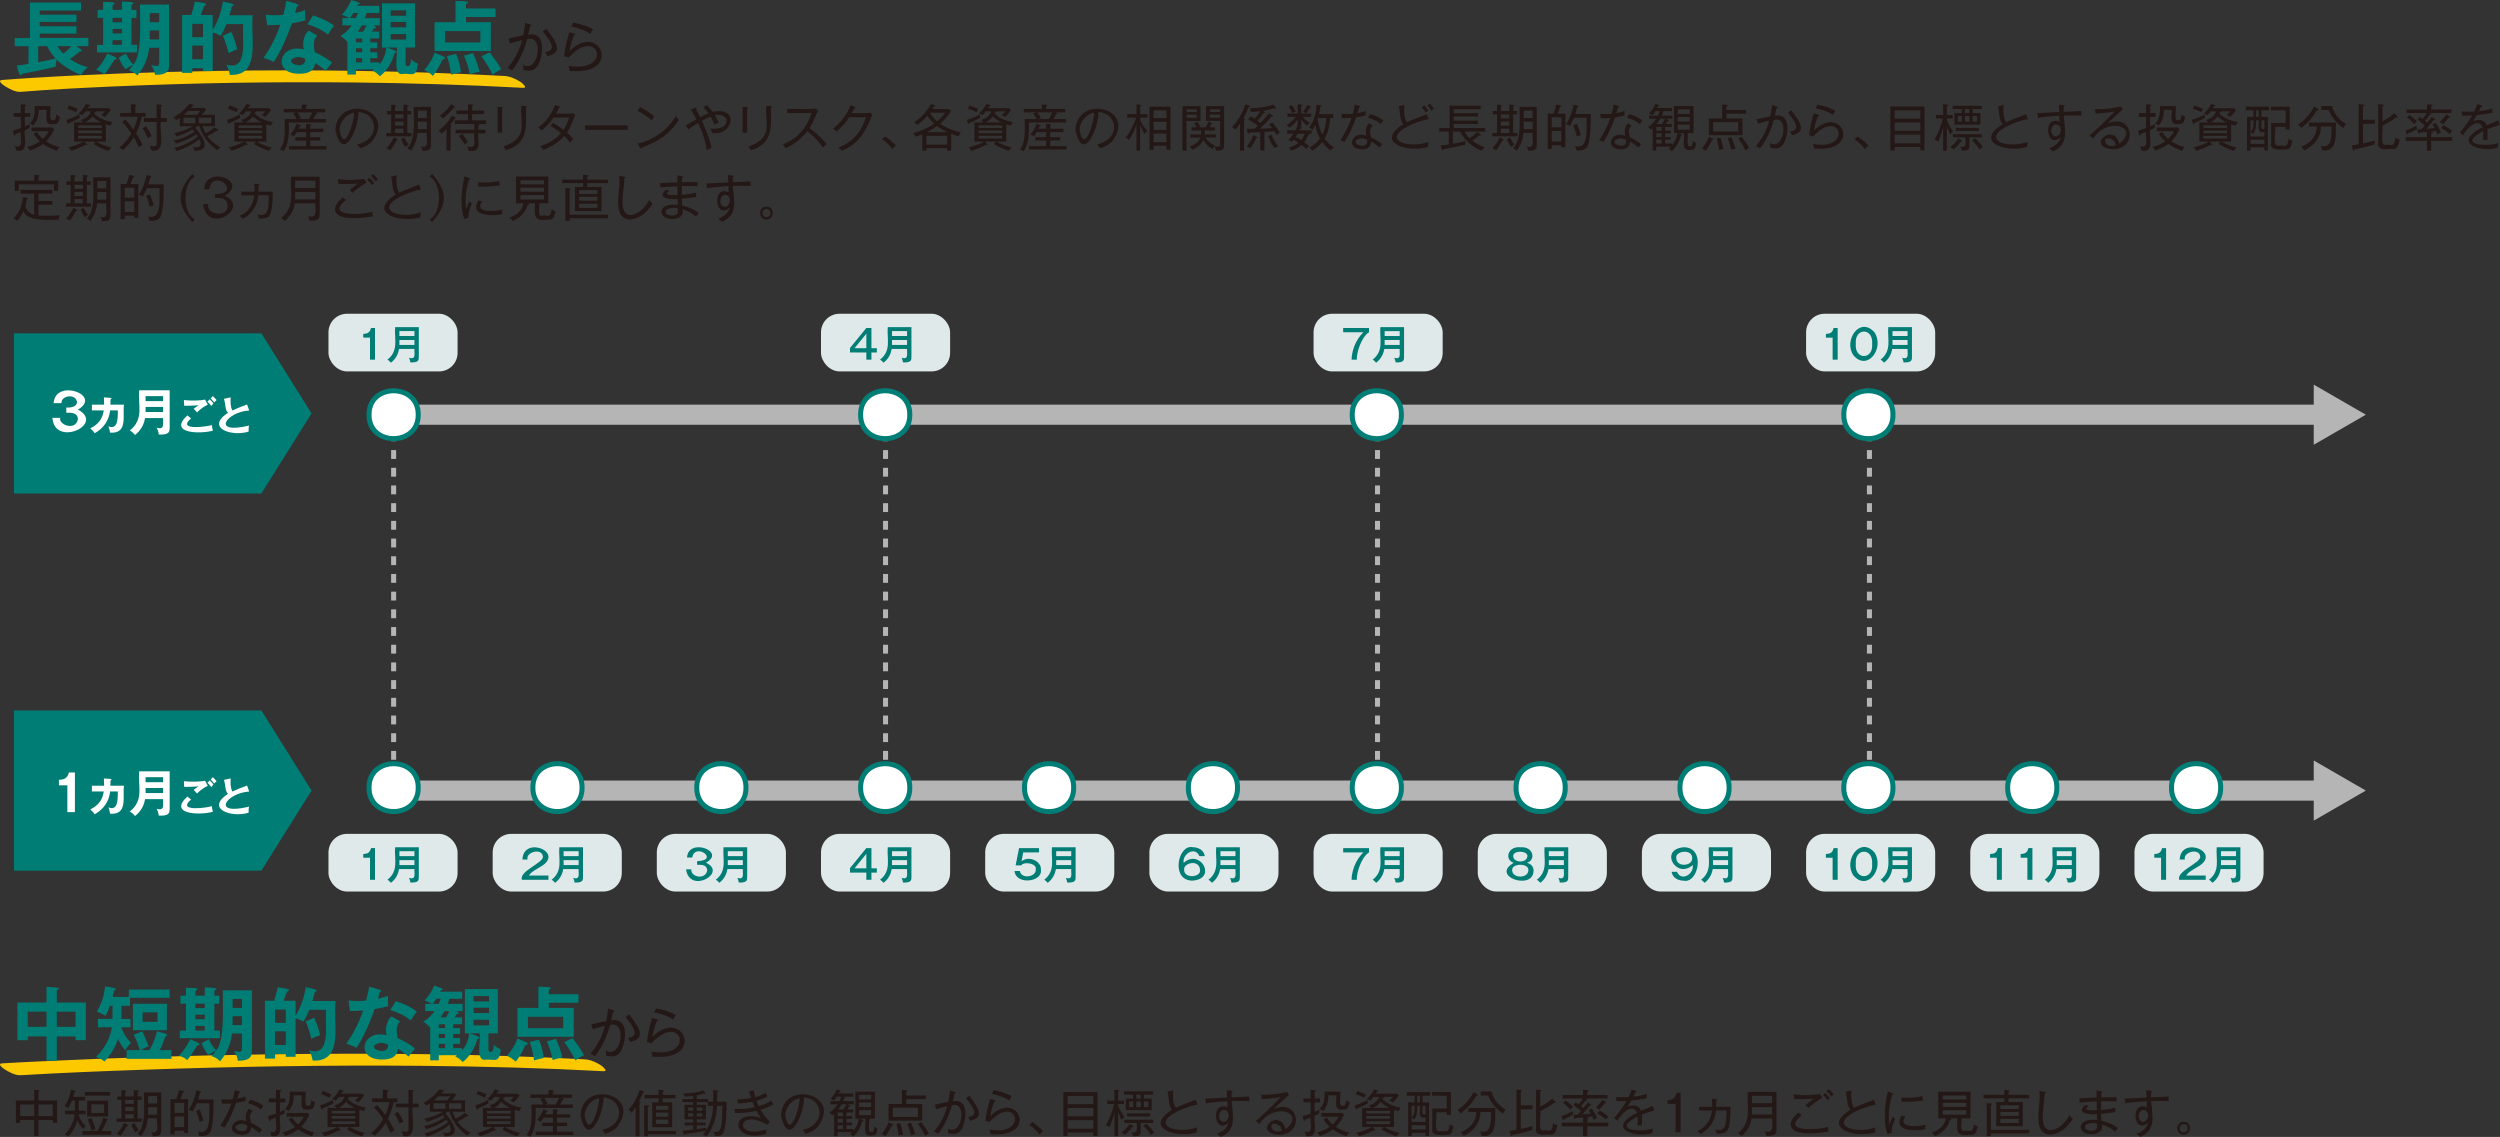 <svg id="a" xmlns="http://www.w3.org/2000/svg" viewBox="0 0 497.29 226.15"><rect x="0" y="0" width="497.29" height="226.15" fill="#333333" stroke="none"/><defs><style>.b{fill:#fff}.d{fill:#007d75}.e{fill:#e0e9e9}.f{stroke-width:4px;fill:none;stroke:#b5b5b6}.h{fill:#fcc800}.i{fill:#b5b5b6}.j{fill:#231815}</style></defs><path class="d" d="M51.99 98.17H2.78V66.3h49.21l9.98 15.94-9.98 15.93zm0 75.02H2.78v-31.87h49.21l9.98 15.94-9.98 15.93z"/><rect class="e" x="65.34" y="165.87" width="25.68" height="11.47" rx="3.69" ry="3.69"/><rect class="e" x="98" y="165.87" width="25.68" height="11.47" rx="3.69" ry="3.69"/><rect class="e" x="130.65" y="165.87" width="25.68" height="11.47" rx="3.69" ry="3.69"/><rect class="e" x="163.31" y="165.87" width="25.68" height="11.47" rx="3.69" ry="3.69"/><rect class="e" x="195.97" y="165.87" width="25.68" height="11.47" rx="3.69" ry="3.69"/><rect class="e" x="228.63" y="165.87" width="25.68" height="11.47" rx="3.69" ry="3.69"/><rect class="e" x="261.29" y="165.87" width="25.68" height="11.47" rx="3.69" ry="3.69"/><rect class="e" x="293.95" y="165.87" width="25.68" height="11.47" rx="3.69" ry="3.69"/><rect class="e" x="326.6" y="165.87" width="25.68" height="11.47" rx="3.69" ry="3.69"/><rect class="e" x="359.26" y="165.87" width="25.68" height="11.47" rx="3.69" ry="3.69"/><rect class="e" x="391.92" y="165.87" width="25.68" height="11.47" rx="3.69" ry="3.69"/><rect class="e" x="424.58" y="165.87" width="25.68" height="11.47" rx="3.69" ry="3.69"/><path d="M371.86 82.49v74.77M78.3 82.49v74.77m97.85-74.77v74.77m97.86-74.77v74.77" stroke-dasharray="0 0 1.76 1.76" fill="none" stroke="#b5b5b6"/><path class="h" d="M4.09 213.88c8.01-.48 16.03-.8 24.05-1.08 18.56-.65 37.13-.96 55.71-.79 12.06.11 24.12.43 36.17 1.07 1.08.06-.21-.99-.46-1.16-.92-.6-2.1-1.14-3.21-1.2-20.87-1.11-41.79-1.28-62.68-1-15 .21-30 .65-44.99 1.37-2.76.13-5.51.26-8.26.43-1.04.06.13.94.46 1.16.83.54 2.16 1.27 3.21 1.2z"/><path class="d" d="M11.3 210.99H9.25v-4.83H5.52v.75H3.46v-7.49h5.79v-3.12c.17.05 3.71.04 2.05.61v2.51h5.78v7.48h-2.05v-.74H11.3v4.83zm-2.05-9.75H5.52v3.01h3.73v-3.01zm2.05 3.01h3.73v-3.01H11.3v3.01zm12.86-2.15c0 .19-.02.37-.02.58h1.82v1.67h-1.82c.37 1.07.77 1.92 1.92 3.07-.67.75-.9 1.02-1.17 1.47-.59-.77-.99-1.3-1.42-2.21-.74 2.37-2.18 3.91-2.67 4.45-.67-.5-1.31-.75-1.7-.9 2.59-2.53 3.01-5.03 3.15-5.89h-2.77v-1.67h2.9v-2.59h-.53c-.29.8-.38 1.07-.86 2-.69-.42-1.06-.61-1.73-.85 1.17-2.02 1.46-3.41 1.66-5.06.24.14 3.1.32 1.78.88-.13.61-.19.85-.3 1.25h3.22v-1.47h8.12v1.65h-7.88v1.6h-1.7v2.02zm5.57 6.77c.22-.4 1.09-1.87 1.5-3.76.18.13 3.14.68 1.66 1.04-.18.54-.46 1.47-1.1 2.72h2.31v1.76h-8.92v-1.76h2.61c-.16-.58-.51-1.74-1.18-3.04l1.68-.67c.46.85.96 2.1 1.25 2.96-.26.13-1.26.58-1.55.75h1.74zm3.47-9.2v5.25h-6.77v-5.25h6.77zm-4.83 1.7v1.9h2.96v-1.9h-2.96zm10.86 6.57c-.32.56-1.31 2.15-1.97 2.91-.48-.42-1.46-.82-1.65-.9 1.09-1.04 1.86-2.42 2.22-3.23.23.12 2.93 1.09 1.39 1.22zm-3.46-1.42V205h1.22v-5.36h-1.1v-1.58h1.1v-1.58c.24.07 3.38-.13 1.89.62v.96h1.86v-1.67c.23.06 3.43-.01 1.9.66v1.01h.99v1.58h-.99V205h1.1v1.52h-7.97zm4.96-6.88h-1.86v.88h1.86v-.88zm0 2.19h-1.86v.91h1.86v-.91zm0 2.24h-1.86v.93h1.86v-.93zm6.58 6.9c-.06-.54-.32-1.31-.79-1.9.76-.01 1.52.54 1.62-.46v-3.02h-1.99c-.34 2.75-1.47 4.45-2.37 5.51-.67-.61-.86-.7-1.68-1.02.26-.29.58-.7.88-1.12-.62.3-.9.48-1.57.9-.58-.77-.96-1.44-1.31-2.34l1.42-.8c.22.45.64 1.3 1.46 2.22 1.81-1.79 1.29-9.08 1.34-11.94h5.78v12.25c0 1.39-1.1 1.76-2.8 1.74zm.83-8.83h-1.86c0 .42 0 1.37-.02 1.78h1.87v-1.78zm0-3.43h-1.86v1.78h1.86v-1.78zm18.63.41c-.6 4.02 1.85 12.2-4.58 11.84-.11-.75-.4-1.47-.72-2.05 4.51 1.43 3.11-5.08 3.39-8.04h-3.34c-.32.8-.71 1.62-1.17 2.34-.8-.45-1.01-.54-1.55-.64v7.65h-1.95v-.58h-2.13v.93H52.7v-11.51h1.83c.58-1.87.66-2.34.7-2.69.27.15 3.33.25 1.86.9-.3.83-.34.93-.67 1.79h2.38v2.98c.45-.7 1.6-2.82 2.02-5.68.24.12 3.23.48 1.78.96-.11.62-.18.83-.46 1.79h4.64zm-12.05 4.35h2.13v-2.64h-2.13v2.64zm2.13 1.68h-2.13v2.72h2.13v-2.72zm5.63-2.71c.46.85 1.06 2.77 1.18 3.47-.72.24-1.34.54-1.73.75-.18-.85-.78-2.87-1.15-3.47l1.7-.75zm6.86-3.44c1.09.16 1.99.17 3.49.03.35-1.31.48-2.11.61-2.79.14.13 3.45.77 2.11 1.1-.06.21-.34 1.14-.38 1.33 1.01-.22 1.49-.4 2-.58-.03.56-.02 1.46.05 2.05-.4.11-1.25.35-2.69.58-.43 1.26-1.97 5.36-3.63 7.7-.43-.22-1.09-.54-2.02-.83 2.05-2.83 3.04-5.67 3.34-6.58-.56.05-1.81.06-2.62.1l-.26-2.11zm10.23 4.18c-.96.94-.63 2.39-.48 3.31.98.43 2.5 1.26 3.46 2.05-.53.58-1.14 1.46-1.25 1.63-1.36-1.06-1.63-1.25-2.14-1.52-.24 2.06-2.31 2.1-3.11 2.1-5.52.12-4.1-6.14.85-4.82-.39-1.54.22-3.27 1.01-3.75l1.67.99zm-3.91 4.24c-3.66.82 1.75 3.02 1.52.38-.74-.38-1.42-.38-1.52-.38zm3.07-8.26c2.48.82 3.39 1.44 4.18 2.06-.32.43-.82 1.1-1.22 1.76-1.17-1.01-2.77-1.68-4.07-2.06l1.1-1.76zm13.74 6.38v-8.8h6.56v8.8h-1.87v3.31c.16.81 1.18.42 1.04-1.01.27.22.7.61 1.39.86-.24 3.07-1.37 1.85-3.03 2.1-2.07.32-.84-4.28-1.15-5.27h-1.97c.16.1 3.02.94 1.54 1.09-.8 2.95-2.56 4.35-2.93 4.63-.59-.59-.82-.77-1.49-1.14.11-.08.21-.14.34-.22h-3.62v1.02h-1.7v-6.51c-.43-.43-.8-.78-1.39-1.18 1.26-.67 2.08-1.87 2.24-2.1h-1.84v-1.44h1.34c-.59-.34-.86-.46-1.47-.67.86-.9 1.5-1.97 1.9-2.93.2.1 2.67.64 1.3.91-.03.08-.08.16-.13.26h4.4v1.42H89.4c-.13.46-.24.75-.34 1.01h2.98v1.44H90.7c.46.09.94.68.13.59-.1.19-.13.27-.37.66h1.46v1.36h-1.78v.77h1.38v1.17h-1.38v.8h1.38v1.17h-1.38v.85h1.79v.45c.85-.98 1.26-2.18 1.39-3.39h-.86zm-5.22-5.86c.22-.5.27-.61.43-1.01h-.91c-.29.5-.46.72-.7 1.01h1.18zm1.28 4.82v-.77h-1.25v.77h1.25zm0 1.97v-.8h-1.25v.8h1.25zm0 2.02v-.85h-1.25v.85h1.25zm-.1-7.36c-.14.27-.38.69-.8 1.25h1.07c.14-.21.37-.56.7-1.25h-.98zm8.84-1.92v-1.07H94.2v1.07h3.07zm-3.07 1.25v1.06h3.07v-1.06H94.2zm0 2.4v1.1h3.07v-1.1H94.2zm10.44 4.44c.55.17.38.65-.13.58-.45 1.07-1.26 2.53-1.92 3.3-.56-.54-1.33-.98-1.73-1.17.45-.51 1.49-1.75 2.06-3.46l1.71.75zm10.42-9.54v1.7h-5.89v1.04h4.95v5.73h-11.19v-5.73h4.16v-4.24c.2.08 3.73-.09 2.08.62v.88h5.89zm-10.04 4.5v2.26h7.01v-2.26h-7.01zm2.18 4.56c.66 1.46.9 3.15.98 3.62-1.38.29-1.67.4-1.95.51-.1-.77-.3-2.18-.86-3.71l1.84-.42zm3.39-.19c.64 1.57.98 2.42 1.28 3.73-.48.1-1.12.22-1.94.5-.21-1.34-.74-2.8-1.17-3.71l1.83-.51zm3.28-.14c.45.58 1.76 2.24 2.29 3.43-.72.24-1.5.88-1.7 1.04-.74-1.52-1.34-2.45-2.21-3.68l1.62-.78z"/><path class="j" d="M123.3 209.37c-.74.9-1.46.84-2.73.63.03-.42-.04-.89-.08-1.07 3.06 1.97 4.38-6.14.85-5.02-.71 2.61-1.65 4.42-2.99 6.18-.29-.2-.61-.36-.91-.48 1.42-1.64 2.33-3.43 2.9-5.54-.3.06-1.69.4-2.39.67l-.34-.99c.94-.19 2.4-.54 2.97-.63.24-1.1.32-1.94.36-2.5.16.11 1.93.41 1 .68-.04.2-.25 1.13-.38 1.69 3.83-.79 2.94 4.86 1.74 6.37zm2.02-2.11a3.66 3.66 0 00-.41-.82c2.45-.3 1.07-2.19-.46-4.15l.74-.48c1.57 2.19 3.73 4.67.13 5.46zm5.37 2.95c-.38 0-.67-.01-.89-.02-.08-.49-.15-.67-.25-1.01 8.96 1.52 6.02-8.18.03-1.63l-.89-.31c.29-2.07.51-2.96 1.04-4.77.11.07 1.83.41.94.62-.44.96-.75 2.17-.89 3.14 6.07-5.85 10.28 4.41.91 3.99zm3.22-7.38c-1.04-.73-2.56-1.22-3.77-1.44l.35-.8c.38.07 2.42.41 3.95 1.32-.23.35-.34.55-.53.92z"/><path class="h" d="M4.09 18.27c6.2-.5 12.42-.8 18.64-1.08 15.75-.69 31.51-.95 47.27-.79 11.35.12 22.69.46 34.02 1.07 1.08.06-.21-.99-.46-1.16-.92-.6-2.1-1.14-3.21-1.2-19.06-1.02-38.17-1.31-57.26-1-12.16.2-24.32.62-36.46 1.37-2.07.13-4.14.26-6.21.43-1.03.08.11.93.46 1.16.82.53 2.18 1.29 3.21 1.2z"/><path class="d" d="M3.28 13.03c.56-.06 1.17-.11 2.38-.32V9.19H2.93V7.57h3.03V.51h10.15v1.58H7.89v.83h7.33v1.44H7.89v.86h7.31v1.47H7.89v.86h9.7v1.62h-2.4c.19.19 1.84 1.13.66 1.06-.5.46-.64.58-1.91 1.52.69.46 1.95 1.23 3.55 1.63-.27.21-.82.61-1.38 1.52-1.33-.43-3.58-1.78-4.85-3.04-.19 1.04-.18 1.18-.14 1.39-1.84.46-4.74 1.07-6.72 1.42-.53 1.18-.92-1.43-1.12-1.67zm4.32-.66c1.67-.3 2.75-.56 3.44-.74a9.68 9.68 0 01-1.65-2.45H7.6v3.19zm3.81-3.19c.35.58.67.94 1.18 1.49.53-.4 1.04-.87 1.6-1.49H11.4zm11.34 2.68c-.32.56-1.31 2.15-1.97 2.91-.48-.42-1.46-.82-1.65-.9 1.09-1.04 1.86-2.42 2.22-3.23.23.12 2.93 1.1 1.39 1.22zm-3.46-1.42V8.92h1.22V3.55h-1.1V1.97h1.1V.38c.24.07 3.39-.13 1.89.62v.96h1.86V.3c.23.06 3.43-.01 1.9.66v1.01h.99v1.58h-.99v5.36h1.1v1.52h-7.97zm4.96-6.88h-1.86v.88h1.86v-.88zm0 2.19h-1.86v.91h1.86v-.91zm0 2.24h-1.86v.93h1.86v-.93zm6.58 6.9c-.06-.54-.32-1.31-.78-1.9.76-.01 1.52.54 1.62-.46V9.51h-1.99c-.34 2.75-1.47 4.45-2.37 5.51-.67-.61-.86-.7-1.68-1.02.26-.29.58-.7.88-1.12-.62.3-.9.48-1.57.9-.58-.77-.96-1.44-1.31-2.34l1.42-.8c.22.45.64 1.3 1.46 2.22 1.81-1.79 1.29-9.08 1.34-11.94h5.78v12.22c0 1.39-1.1 1.76-2.8 1.74zm.83-8.83H29.8c0 .42 0 1.37-.02 1.78h1.87V6.06zm0-3.43H29.8v1.78h1.86V2.63zm18.63.41c-.6 4.02 1.85 12.2-4.58 11.84-.11-.75-.4-1.47-.72-2.05 4.51 1.43 3.11-5.08 3.39-8.04h-3.34c-.32.8-.7 1.62-1.17 2.34-.8-.45-1.01-.54-1.55-.64v7.65h-1.95v-.58h-2.13v.93h-2.02V2.99h1.82c.58-1.87.66-2.34.7-2.69.27.15 3.33.25 1.86.9-.3.83-.34.93-.67 1.79h2.38v2.98c.45-.7 1.6-2.82 2.02-5.68.24.12 3.23.48 1.78.96-.11.62-.18.83-.46 1.79h4.64zM38.24 7.39h2.13V4.75h-2.13v2.64zm2.13 1.68h-2.13v2.72h2.13V9.07zM46 6.36c.46.85 1.06 2.77 1.18 3.47-.72.24-1.34.54-1.73.75-.18-.85-.78-2.87-1.15-3.47l1.7-.75zm6.87-3.45c1.09.16 1.99.17 3.49.03.35-1.31.48-2.11.61-2.79.14.13 3.44.77 2.11 1.1-.06.21-.34 1.14-.38 1.33 1.01-.22 1.49-.4 2-.58-.03.56-.02 1.46.05 2.05-.4.11-1.25.35-2.69.58-.43 1.26-1.97 5.36-3.63 7.7-.43-.22-1.09-.54-2.02-.83 2.05-2.83 3.04-5.67 3.34-6.58-.56.05-1.81.06-2.62.1l-.26-2.11zM63.1 7.09c-.96.94-.63 2.39-.48 3.31.98.43 2.5 1.26 3.46 2.05-.53.58-1.14 1.46-1.25 1.63-1.36-1.06-1.63-1.25-2.15-1.52-.24 2.06-2.3 2.1-3.1 2.1-5.52.12-4.1-6.14.85-4.82-.38-1.54.22-3.27 1.01-3.75l1.67.99zm-3.91 4.24c-3.66.82 1.75 3.02 1.52.38-.74-.38-1.42-.38-1.52-.38zm3.07-8.26c2.48.82 3.39 1.44 4.18 2.06-.32.43-.82 1.1-1.22 1.76-1.17-1.01-2.77-1.68-4.07-2.06l1.1-1.76zm13.73 6.39V.66h6.56v8.8h-1.87v3.31c.16.81 1.18.42 1.04-1.01.27.22.7.61 1.39.86-.24 3.07-1.37 1.85-3.03 2.1-2.07.32-.84-4.28-1.15-5.27h-1.97c.16.1 3.03.94 1.54 1.09-.8 2.95-2.56 4.35-2.93 4.63-.59-.59-.82-.77-1.49-1.14.11-.08.21-.14.34-.22H70.8v1.02h-1.7V8.32c-.43-.43-.8-.78-1.39-1.18 1.26-.67 2.08-1.87 2.24-2.1h-1.84V3.6h1.34c-.59-.34-.86-.46-1.47-.67.86-.9 1.5-1.97 1.9-2.93.2.1 2.68.64 1.3.91-.03.08-.08.16-.13.26h4.4v1.42h-2.53c-.13.46-.24.75-.34 1.01h2.98v1.44h-1.34c.46.09.94.68.13.59-.1.19-.13.27-.37.66h1.46v1.36h-1.78v.77h1.38v1.17h-1.38v.8h1.38v1.17h-1.38v.85h1.79v.45c.85-.98 1.26-2.18 1.39-3.39h-.86zM70.77 3.6c.22-.5.27-.61.43-1.01h-.91c-.29.5-.46.72-.7 1.01h1.18zm1.28 4.82v-.77H70.8v.77h1.25zm0 1.97v-.8H70.8v.8h1.25zm0 2.02v-.85H70.8v.85h1.25zm-.1-7.36c-.14.27-.38.69-.8 1.25h1.07c.14-.21.37-.56.7-1.25h-.98zm8.83-1.92V2.06h-3.07v1.07h3.07zm-3.07 1.25v1.06h3.07V4.38h-3.07zm0 2.4v1.1h3.07v-1.1h-3.07zm10.45 4.44c.55.17.38.65-.13.58-.45 1.07-1.26 2.53-1.92 3.3-.56-.54-1.33-.98-1.73-1.17.45-.51 1.49-1.75 2.06-3.46l1.71.75zm10.42-9.54v1.7h-5.89v1.04h4.95v5.73H86.45V4.42h4.16V.18c.2.08 3.73-.09 2.08.62v.88h5.89zm-10.04 4.5v2.26h7.01V6.18h-7.01zm2.18 4.56c.66 1.46.9 3.15.98 3.62-1.38.29-1.66.4-1.95.51-.1-.77-.3-2.18-.86-3.71l1.84-.42zm3.39-.19c.64 1.57.98 2.42 1.28 3.73-.48.1-1.12.22-1.94.5-.21-1.34-.74-2.8-1.17-3.71l1.82-.51zm3.28-.14c.45.58 1.76 2.24 2.29 3.43-.72.24-1.5.88-1.7 1.04-.74-1.52-1.34-2.45-2.21-3.68l1.62-.78z"/><path class="j" d="M106.81 13.29c-.74.9-1.46.84-2.73.63.03-.42-.04-.89-.08-1.07 3.06 1.97 4.38-6.14.85-5.02-.71 2.61-1.65 4.42-2.99 6.18-.29-.2-.61-.36-.91-.48 1.42-1.64 2.33-3.43 2.9-5.54-.3.06-1.69.4-2.39.67l-.34-.99c.94-.19 2.4-.54 2.97-.63.24-1.1.32-1.94.36-2.5.16.11 1.93.41 1 .68-.04.2-.25 1.13-.39 1.69 3.83-.79 2.94 4.86 1.74 6.37zm2.02-2.11a3.66 3.66 0 00-.41-.82c2.45-.3 1.08-2.19-.46-4.15l.74-.48c1.57 2.19 3.73 4.67.13 5.46zm5.38 2.95c-.38 0-.67-.01-.89-.02-.08-.49-.15-.67-.25-1.01 8.96 1.52 6.02-8.18.03-1.63l-.89-.31c.29-2.07.51-2.96 1.04-4.77.11.07 1.83.41.94.62-.44.96-.75 2.17-.89 3.14 6.07-5.85 10.28 4.41.91 3.99zm3.22-7.38c-1.04-.73-2.56-1.22-3.77-1.44l.35-.8c.39.07 2.42.41 3.95 1.32-.23.35-.34.55-.53.92z"/><path class="b" d="M11.98 83.12c-.41 1.35 3.07 2.69 3.52.27-.06-1.38-1.41-1.3-2.31-1.29v-1.04c.84.06 2.12-.1 2.13-1.12-.32-1.73-3.21-1.25-3.09.25h-1.56c.32-4.99 9.78-1.6 4.83 1.29 5.51 2.92-4.67 7.57-5.07 1.64h1.55z"/><path class="b" d="M22.02 79.15c.27 0 .17.24-.03.27 0 .17-.02.93-.03 1.08h2.7c-.31 2.15.84 5.83-2.76 5.56-.04-.25-.17-.87-.32-1.26 2.14.89 1.8-2.4 1.86-3.16H21.9c-.2 1.97-1.28 3.53-3.05 4.53-.21-.31-.56-.69-.9-.96 1.5-.75 2.43-1.76 2.69-3.57h-2.36V80.5h2.43c0-.59-.01-1.03-.04-1.46l1.35.11zm6.84 4c-.33 2.02-1.55 3.01-2 3.38-.21-.28-.66-.71-1.04-.9 2.92-2.31 1.56-5.22 1.87-8h6.06V85c0 .91-.07 1.52-2.17 1.44-.03-.42-.23-1.06-.42-1.37 1.62.52 1.26-.81 1.28-1.91h-3.58zm3.58-1.19v-1.01h-3.48v1.01h3.49zm0-2.17v-.99h-3.48v.99h3.48zm5.57 3.44c-3.09 2.63 3.78 1.54 4.12 1.31.03.26.1.7.22 1.13-2.76.73-8.93.51-5.08-3.04l.74.6zm3.31-2.73c-1 .46-1.76 1.16-2.13 1.54-.31-.37-.35-.41-.66-.72.28-.22.62-.49.95-.73-.97.11-2.17.14-2.84.12l-.06-1.13c1.32.17 3.36.11 4.21-.09l.54 1.01zm.4-1.07c.2.18.54.56.74.83-.18.18-.26.27-.43.5-.32-.42-.46-.57-.77-.87l.46-.46zm.6-.65c.29.26.52.51.77.8-.18.14-.34.3-.47.48-.2-.25-.54-.65-.71-.82l.42-.46zm7.25 2.87c-4.62.3-7.62 4.85-.02 3-.08.29-.12.53-.1 1.21-3.46 1.06-8.63-.78-4.1-3.75-.6-.51-.46-1.77-.8-2.78l1.35-.29c-.12.9 0 2.14.34 2.61 1.1-.51 1.49-.66 2.91-1.19l.42 1.19z"/><path class="d" d="M74.6 175h-1v-4.38h-1.34v-.74c.75-.04 1.3-.17 1.54-1.18h.8v6.3zm4.78-2.12c-.26 1.61-1.22 2.41-1.62 2.73-.11-.14-.4-.46-.7-.61 2.33-1.79 1.33-4.21 1.54-6.47h4.71v5.86c0 .71 0 1.21-1.67 1.16-.03-.3-.16-.7-.29-.93 1.49.45 1.02-.84 1.09-1.75h-3.06zm3.06-.81v-.98h-2.99v.98h3zm0-1.77v-.98h-2.99v.98h2.99zm26.64 4.7h-5.27c-.57-1.74 4.29-3.33 4.19-4.61-.21-1.84-3.52-.85-3.05.58h-1.03c.2-4.89 8.77-1.34 3.43 1.54-1.51.88-1.76 1.1-2.15 1.65h3.89v.85zm2.96-2.12c-.26 1.61-1.22 2.41-1.62 2.73-.11-.14-.4-.46-.7-.61 2.33-1.79 1.33-4.21 1.54-6.47h4.71v5.86c0 .71 0 1.21-1.67 1.16-.03-.3-.16-.7-.29-.93 1.49.45 1.02-.84 1.09-1.75h-3.06zm3.06-.81v-.98h-2.99v.98h3zm0-1.77v-.98h-2.99v.98h2.99zm23.57 1c4.62-.16-.44-3.84-.97-.73h-1.04c.26-4.06 7.91-1.18 3.75 1.03 4.42 1.98-3.25 6.34-3.94 1.32h1.04c-.16 1.54 2.79 2.19 3.17.23-.08-1.25-1.25-1.12-2.01-1.13v-.73zm6.03 1.58c-.26 1.61-1.22 2.41-1.62 2.73-.11-.14-.4-.46-.7-.61 2.33-1.79 1.33-4.21 1.54-6.47h4.71v5.86c0 .71 0 1.21-1.67 1.16-.03-.3-.16-.7-.29-.93 1.49.45 1.02-.84 1.09-1.75h-3.06zm3.06-.81v-.98h-2.99v.98h3zm0-1.77v-.98h-2.99v.98h2.99zm25.58 2.42h1.08v.85h-1.08V175h-1.01v-1.43h-3.25v-.89l3.25-3.98h1.01v4.02zm-1.01 0v-2.88l-2.35 2.88h2.35zm5.04.16c-.26 1.61-1.22 2.41-1.62 2.73-.11-.14-.4-.46-.7-.61 2.33-1.79 1.33-4.21 1.54-6.47h4.71v5.86c0 .71 0 1.21-1.67 1.16-.03-.3-.16-.7-.29-.93 1.49.45 1.02-.84 1.09-1.75h-3.06zm3.06-.81v-.98h-2.99v.98h3zm0-1.77v-.98h-2.99v.98h2.99zm26.25-.75h-3.14l-.34 1.78c1.51-1.26 4.03.07 3.85 1.66.4 2.49-4.98 3.11-5.24.27h1.06c.34 1.76 3.33 1.1 3.15-.3.34-1.21-2.35-1.67-2.89-.82h-1.1l.68-3.44h3.97v.85zm3.35 3.33c-.26 1.61-1.22 2.41-1.62 2.73-.11-.14-.4-.46-.7-.61 2.33-1.79 1.33-4.21 1.54-6.47h4.71v5.86c0 .71 0 1.21-1.67 1.16-.03-.3-.16-.7-.29-.93 1.49.45 1.02-.84 1.09-1.75h-3.06zm3.06-.81v-.98h-2.99v.98h3zm0-1.77v-.98h-2.99v.98h2.99zm25.49-.01c-.88-2.06-3.45-.39-3.13 1.34 3.27-2.92 6.79 3.15 1.77 3.54-4.43 0-2.91-7.29.03-6.65.2 0 2.1.03 2.4 1.77h-1.07zm-3.03 2.67c-.14 1.86 3.45 1.65 3.16 0-.24-2.11-3.33-1.27-3.16 0zm7.15-.08c-.26 1.61-1.22 2.41-1.62 2.73-.11-.14-.4-.46-.7-.61 2.33-1.79 1.33-4.21 1.54-6.47h4.71v5.86c0 .71 0 1.21-1.67 1.16-.03-.3-.16-.7-.29-.93 1.49.45 1.02-.84 1.09-1.75h-3.06zm3.06-.81v-.98h-2.99v.98h3zm0-1.77v-.98h-2.99v.98h2.99zm26.56-1.6v.85c-1.53.96-2.51 4.08-2.42 5.45h-1.05c.06-2.71 1.58-4.76 2.37-5.45h-4.04v-.85h5.13zm3.04 4.18c-.26 1.61-1.22 2.41-1.62 2.73-.11-.14-.4-.46-.7-.61 2.33-1.79 1.33-4.21 1.54-6.47h4.71v5.86c0 .71 0 1.21-1.67 1.16-.03-.3-.16-.7-.29-.93 1.49.45 1.02-.84 1.09-1.75h-3.06zm3.06-.81v-.98h-2.99v.98h3zm0-1.77v-.98h-2.99v.98h2.99zm26.63 2.95c-.1 3.96-8.69 1.06-3.93-1.63-1.82-.47-1.36-3.33 1.31-3.09 2.72-.2 3.08 2.64 1.29 3.09.85.22 1.34.75 1.34 1.63zm-4.25-.1c.07 1.6 3.13 1.64 3.22 0 .21-1.52-3.43-1.51-3.22 0zm.21-2.78c.13 1.32 2.69 1.31 2.81 0 .22-1.23-3.01-1.3-2.81 0zm7.01 2.51c-.26 1.61-1.22 2.41-1.62 2.73-.11-.14-.4-.46-.7-.61 2.33-1.79 1.33-4.21 1.54-6.47h4.71v5.86c0 .71 0 1.21-1.67 1.16-.03-.3-.16-.7-.29-.93 1.5.45 1.02-.84 1.09-1.75h-3.06zm3.06-.81v-.98h-2.99v.98h3zm0-1.77v-.98h-2.99v.98h2.99zm22.5 3.11c.89 2.06 3.45.39 3.13-1.34-3.26 2.92-6.79-3.14-1.77-3.54 4.44 0 2.91 7.29-.03 6.65-.2 0-2.1-.03-2.4-1.77h1.07zm-.13-2.67c.04 1.82 3.2 1.57 3.16 0 .09-2-3.53-1.49-3.16 0zm7.24 2.14c-.26 1.61-1.22 2.41-1.62 2.73-.11-.14-.4-.46-.7-.61 2.33-1.79 1.33-4.21 1.54-6.47h4.71v5.86c0 .71 0 1.21-1.67 1.16-.03-.3-.16-.7-.29-.93 1.49.45 1.02-.84 1.09-1.75h-3.06zm3.06-.81v-.98h-2.99v.98h3zm0-1.77v-.98h-2.99v.98h2.99zm21.79 4.7h-1v-4.38h-1.34v-.74c.75-.04 1.3-.17 1.54-1.18h.8v6.3zm7.31-5.45c2.09 3.09-1.34 7.86-4.15 4.61-2.09-2.96 1.26-7.86 4.15-4.61zm-3.7 2.3c-.29 3.24 3.53 3.25 3.25 0 .26-3.28-3.53-3.23-3.25 0zm7.24 1.03c-.26 1.61-1.22 2.41-1.62 2.73-.11-.14-.4-.46-.7-.61 2.33-1.79 1.33-4.21 1.54-6.47h4.71v5.86c0 .71 0 1.21-1.67 1.16-.03-.3-.16-.7-.29-.93 1.49.45 1.02-.84 1.09-1.75h-3.06zm3.06-.81v-.98h-2.99v.98h3zm0-1.77v-.98h-2.99v.98h2.99z"/><rect class="e" x="65.34" y="62.41" width="25.68" height="11.47" rx="3.69" ry="3.69"/><rect class="e" x="163.31" y="62.41" width="25.68" height="11.47" rx="3.69" ry="3.69"/><rect class="e" x="261.29" y="62.41" width="25.68" height="11.47" rx="3.69" ry="3.69"/><rect class="e" x="359.26" y="62.41" width="25.68" height="11.47" rx="3.69" ry="3.69"/><path class="d" d="M74.6 71.54h-1v-4.38h-1.34v-.74c.75-.04 1.3-.17 1.54-1.18h.8v6.3zm4.78-2.12c-.26 1.61-1.22 2.41-1.62 2.73-.11-.14-.4-.46-.7-.61 2.33-1.79 1.33-4.21 1.54-6.47h4.71v5.86c0 .71 0 1.21-1.67 1.16-.03-.3-.16-.7-.29-.93 1.49.45 1.02-.84 1.09-1.75h-3.06zm3.06-.81v-.98h-2.99v.98h3zm0-1.77v-.98h-2.99v.98h2.99zm90.9 2.42h1.08v.85h-1.08v1.43h-1.01v-1.43h-3.25v-.89l3.25-3.98h1.01v4.02zm-1.01 0v-2.88l-2.35 2.88h2.35zm5.04.16c-.26 1.61-1.22 2.41-1.62 2.73-.11-.14-.4-.46-.7-.61 2.33-1.79 1.33-4.21 1.54-6.47h4.71v5.86c0 .71 0 1.21-1.67 1.16-.03-.3-.16-.7-.29-.93 1.49.45 1.02-.84 1.09-1.75h-3.06zm3.06-.81v-.98h-2.99v.98h3zm0-1.77v-.98h-2.99v.98h2.99zm91.89-1.6v.85c-1.53.96-2.51 4.08-2.42 5.45h-1.05c.06-2.71 1.58-4.76 2.37-5.45h-4.04v-.85h5.13zm3.04 4.18c-.26 1.61-1.22 2.41-1.62 2.73-.11-.14-.4-.46-.7-.61 2.33-1.79 1.33-4.21 1.54-6.47h4.71v5.86c0 .71 0 1.21-1.67 1.16-.03-.3-.16-.7-.29-.93 1.49.45 1.02-.84 1.09-1.75h-3.06zm3.06-.81v-.98h-2.99v.98h3zm0-1.77v-.98h-2.99v.98h2.99zm87.12 4.7h-1v-4.38h-1.34v-.74c.75-.04 1.3-.17 1.54-1.18h.8v6.3zm7.31-5.45c2.09 3.09-1.34 7.86-4.15 4.61-2.09-2.96 1.26-7.86 4.15-4.61zm-3.7 2.3c-.29 3.24 3.53 3.25 3.25 0 .26-3.28-3.53-3.23-3.25 0zm7.24 1.03c-.26 1.61-1.22 2.41-1.62 2.73-.11-.14-.4-.46-.7-.61 2.33-1.79 1.33-4.21 1.54-6.47h4.71v5.86c0 .71 0 1.21-1.67 1.16-.03-.3-.16-.7-.29-.93 1.49.45 1.02-.84 1.09-1.75h-3.06zm3.06-.81v-.98h-2.99v.98h3zm0-1.77v-.98h-2.99v.98h2.99zM398.2 175h-1v-4.38h-1.34v-.74c.75-.04 1.3-.17 1.54-1.18h.8v6.3zm6.08 0h-1v-4.38h-1.34v-.74c.75-.04 1.3-.17 1.54-1.18h.8v6.3zm4.77-2.12c-.26 1.61-1.22 2.41-1.62 2.73-.11-.14-.4-.46-.7-.61 2.33-1.79 1.33-4.21 1.54-6.47h4.71v5.86c0 .71 0 1.21-1.67 1.16-.03-.3-.16-.7-.29-.93 1.49.45 1.02-.84 1.09-1.75h-3.06zm3.06-.81v-.98h-2.99v.98h3zm0-1.77v-.98h-2.99v.98h2.99zm18.76 4.7h-1v-4.38h-1.34v-.74c.75-.04 1.3-.17 1.54-1.18h.8v6.3zm7.88 0h-5.27c-.57-1.74 4.29-3.33 4.19-4.61-.21-1.84-3.52-.85-3.06.58h-1.03c.2-4.89 8.77-1.34 3.43 1.54-1.51.88-1.76 1.1-2.15 1.65h3.89v.85zm2.97-2.12c-.26 1.61-1.22 2.41-1.62 2.73-.11-.14-.4-.46-.7-.61 2.33-1.79 1.33-4.21 1.54-6.47h4.71v5.86c0 .71 0 1.21-1.67 1.16-.03-.3-.16-.7-.29-.93 1.49.45 1.02-.84 1.09-1.75h-3.06zm3.06-.81v-.98h-2.99v.98h3zm0-1.77v-.98h-2.99v.98h2.99z"/><path class="b" d="M14.9 161.54h-1.5v-5.32h-1.68v-1.1c.84-.04 1.64-.14 1.99-1.46h1.19v7.88zm7.12-6.59c.27 0 .17.24-.03.27 0 .17-.02.93-.03 1.08h2.7c-.31 2.15.84 5.83-2.76 5.56-.04-.25-.17-.87-.32-1.26 2.14.89 1.8-2.4 1.86-3.16H21.9c-.2 1.97-1.28 3.53-3.05 4.53-.21-.31-.56-.69-.9-.96 1.5-.75 2.43-1.76 2.69-3.57h-2.36v-1.14h2.43c0-.59-.01-1.03-.04-1.46l1.35.11zm6.84 4c-.33 2.02-1.55 3.01-2 3.38-.21-.28-.66-.71-1.04-.9 2.92-2.31 1.56-5.22 1.87-8h6.06v7.37c0 .91-.07 1.52-2.17 1.44-.03-.42-.23-1.06-.42-1.37 1.62.52 1.26-.81 1.28-1.91h-3.58zm3.58-1.19v-1.01h-3.48v1.01h3.49zm0-2.17v-.99h-3.48v.99h3.48zm5.57 3.45c-3.09 2.63 3.78 1.54 4.12 1.31.03.26.1.7.22 1.13-2.76.73-8.93.51-5.08-3.04l.74.6zm3.31-2.73c-1 .46-1.76 1.16-2.13 1.54-.31-.37-.35-.41-.66-.72.28-.22.62-.49.95-.73-.97.11-2.17.14-2.84.12l-.06-1.13c1.32.17 3.36.11 4.21-.09l.54 1.01zm.4-1.07c.2.18.54.56.74.83-.18.18-.26.27-.43.5-.32-.42-.46-.57-.77-.87l.46-.46zm.6-.65c.29.26.52.51.77.8-.18.14-.34.3-.47.48-.2-.25-.54-.65-.71-.82l.42-.46zm7.25 2.86c-4.62.3-7.62 4.85-.02 3-.08.29-.12.53-.1 1.21-3.46 1.06-8.63-.78-4.1-3.75-.6-.51-.46-1.77-.8-2.78l1.35-.29c-.12.9 0 2.14.34 2.61 1.1-.51 1.49-.66 2.91-1.19l.42 1.19z"/><path class="f" d="M461.99 157.26H78.3"/><path class="i" d="M460.24 151.27l10.36 5.99-10.36 5.98v-11.97z"/><path class="f" d="M461.99 82.49H78.3"/><path class="i" d="M460.24 76.51l10.36 5.98-10.36 5.98V76.51z"/><path d="M83.19 156.67c.09 6.35-9.88 6.35-9.78 0-.09-6.35 9.88-6.35 9.78 0zm32.59 0c.09 6.35-9.88 6.35-9.78 0-.09-6.35 9.88-6.35 9.78 0zm32.6 0c.09 6.35-9.88 6.35-9.78 0-.09-6.35 9.88-6.35 9.78 0zm32.59 0c.09 6.35-9.88 6.35-9.78 0-.09-6.35 9.88-6.35 9.78 0zm32.6 0c.09 6.35-9.88 6.35-9.78 0-.09-6.35 9.88-6.35 9.78 0zm32.59 0c.09 6.35-9.88 6.35-9.78 0-.09-6.35 9.88-6.35 9.78 0zm32.6 0c.09 6.35-9.88 6.35-9.78 0-.09-6.35 9.88-6.35 9.78 0zm32.59 0c.09 6.35-9.88 6.35-9.78 0-.09-6.35 9.88-6.35 9.78 0zm32.6 0c.09 6.35-9.88 6.35-9.78 0-.09-6.35 9.88-6.35 9.78 0zm32.59 0c.09 6.35-9.88 6.35-9.78 0-.09-6.35 9.88-6.35 9.78 0zM83.19 82.49c.09 6.35-9.88 6.35-9.78 0-.09-6.35 9.88-6.35 9.78 0zm97.78 0c.09 6.35-9.88 6.35-9.78 0-.09-6.35 9.88-6.35 9.78 0zm97.79 0c.09 6.35-9.88 6.35-9.78 0-.09-6.35 9.88-6.35 9.78 0zm97.78 0c.09 6.35-9.88 6.35-9.78 0-.09-6.35 9.88-6.35 9.78 0zm32.6 74.18c.09 6.35-9.88 6.35-9.78 0-.09-6.35 9.88-6.35 9.78 0zm32.59 0c.09 6.35-9.88 6.35-9.78 0-.09-6.35 9.88-6.35 9.78 0z" fill-rule="evenodd" stroke="#007d75" fill="#fff"/><path class="j" d="M4.95 23.24v1.9c.48-.21.71-.34.95-.47-.04.3-.05.44-.03.77-.17.09-.35.19-.92.46-.26 1.4.96 4.55-1.74 4.03-.07-.51-.22-.75-.3-.89 2 .69 1.01-1.75 1.23-2.78-.48.2-.8.33-1.1.44-.24.96-.42-.51-.46-.72.27-.07.69-.18 1.56-.51v-2.23H2.71v-.75h1.43v-1.73c.22.02 1.71 0 .81.37v1.36h1.07v.75H4.95zM11.31 30c-1.45-.5-2.42-1.15-2.75-1.38-.55.41-1.39.95-2.62 1.32-.13-.34-.4-.6-.54-.71.49-.12 1.5-.38 2.54-1.12a6.25 6.25 0 01-1.25-1.5l.64-.38c.2.31.57.87 1.2 1.4.74-.68 1.02-1.26 1.15-1.53H6.26v-.75h4.21l.3.35c-.22.53-.64 1.43-1.61 2.4.47.33 1.52.9 2.68 1.16-.23.2-.4.4-.53.74zm-.49-5.34c-2.21.4-1.45-1.45-1.57-2.82H7.69c-.03 1.13-.14 2.04-1.07 3.17-.09-.1-.26-.29-.68-.47 1-.94.98-2.17.96-3.44h3.14c.14.31-.35 2.93.32 2.8.87.03.67-.31.85-1.1.21.19.38.28.72.4-.26 1.21-.47 1.46-1.11 1.46zm2.94-.21c-.17.75-.46-.46-.54-.62.93-.23 1.99-.75 2.59-1.1 0 .14-.03.48.08.71-.93.5-1.2.63-2.13 1.01zm1.38-2.14c-1.07-.49-1.47-.6-1.69-.65l.28-.68c.78.26 1.02.35 1.74.69-.1.17-.22.37-.33.64zm6.85 2.68c-.22-.05-.44-.11-.93-.27v3.44h-1.92c.7.41 1.74.89 3.01 1.18-.17.14-.44.47-.55.68-1.25-.42-2.06-.81-3.01-1.38l.43-.48h-2.25c.2.17 1 .86.2.65-.84.49-2.15.98-2.88 1.2-.14-.34-.3-.52-.53-.72 1.2-.19 2.73-.9 3.07-1.13h-1.9v-3.82h1.75a1.64 1.64 0 00-.47-.47c.71-.2 1.69-.6 2.07-1.72h-1.07c-.35.43-.54.63-.71.79-.23-.2-.33-.24-.68-.37.42-.37 1.03-.98 1.46-1.89.19.05 1.45.33.58.44-.09.18-.13.26-.22.4h4.15l.43.33c-.47.72-.9 1.16-1.2 1.43-.25-.2-.41-.3-.65-.4.46-.43.52-.48.7-.73h-1.8c.09.14-.13.18-.26.19-.02.09-.04.13-.07.21.68.81 2.01 1.46 3.66 1.74-.22.25-.36.56-.41.7zm-1.75-.05h-4.69v.51h4.69v-.51zm0 1.03h-4.69v.52h4.69v-.52zm0 1.04h-4.69v.55h4.69v-.55zm-1.84-3.88c-.54.72-1.12 1.04-1.5 1.21h3.22c-.52-.25-1.16-.63-1.72-1.21zm9.79.07c-.3 1.6-.89 2.85-1.12 3.3.67 1.04 1.07 1.9 1.28 2.36-.21.08-.45.18-.8.42-.3-.79-.71-1.61-.92-1.98-.8 1.25-1.49 1.97-2.23 2.6-.24-.27-.39-.37-.7-.53.37-.29 1.52-1.2 2.43-2.82-.71-1.04-1.14-1.57-1.85-2.3l.64-.46c.5.52 1.03 1.12 1.62 1.96.13-.26.58-1.24.85-2.55h-3.47v-.74h2.13v-1.73c.18.01 1.68.03.87.35v1.38h2.04v.74h-.77zm1.21 4.31a9 9 0 00-1.04-1.98l.69-.4c.24.33.7 1.01 1.12 1.96-.27.11-.51.25-.77.42zm2.6-3.26c-.36 1.6 1.21 6.32-1.9 5.69-.02-.34-.16-.66-.34-.95.86.08 1.48.36 1.4-.64v-4.1h-2.52v-.76h2.52v-2.72c.16.02 1.65.02.84.35v2.37h1.2v.76H32zm11.28 5.61c-1.95-1.21-3.24-3.25-3.57-4.76h-.44c-.1.08-.2.16-.42.32 2 2.39 3.01 4.55-.17 4.58-.04-.37-.19-.59-.33-.78 1.57.42 1.85-.49 1.28-1.56-.83.79-2.64 1.82-4.53 2.4-.1-.28-.23-.44-.45-.63 1.81-.44 3.64-1.36 4.72-2.28-.18-.28-.25-.39-.31-.48-1.58 1.14-3.1 1.64-4.04 1.9-.16-.29-.24-.38-.48-.64 1.17-.23 2.59-.67 4.15-1.73a5.42 5.42 0 00-.4-.42c-1 .6-2.08 1.02-3.19 1.36-.12-.27-.25-.46-.48-.65 1.38-.32 2.45-.62 3.72-1.39h-2.58v-1.67c-.25.18-.42.29-.7.47-.09-.13-.25-.34-.58-.55 1.47-.8 2.45-1.75 3.13-2.67.21.01 1.62.24.66.42-.07.09-.14.18-.31.37h2.71l.31.29c-.15.23-.39.57-.89 1.08h2.66v2.26h-2.44c.08.35.27.87.57 1.41.69-.35 1.15-.65 1.83-1.18.21.14 1.24.75.37.68-.86.62-1.64.98-1.83 1.07.65.91 1.69 1.78 2.63 2.2-.12.08-.42.28-.6.58zm-4.44-6.44h-2.35v1.1h2.35v-1.1zm-1.43-1.37c-.39.38-.64.59-.87.79h2.67c.3-.33.49-.63.6-.79h-2.4zm4.63 1.37h-2.47v1.1h2.47v-1.1zm3.63 1.03c-.17.75-.46-.46-.54-.62.93-.23 1.99-.75 2.59-1.1 0 .14-.03.48.08.71-.93.5-1.2.63-2.13 1.01zm1.38-2.14c-1.07-.49-1.47-.6-1.69-.65l.28-.68c.78.26 1.02.35 1.74.69-.1.17-.22.37-.33.64zm6.85 2.68c-.22-.05-.44-.11-.93-.27v3.44h-1.92c.7.41 1.74.89 3.01 1.18-.17.14-.44.47-.55.68-1.25-.42-2.06-.81-3.01-1.38l.43-.48h-2.25c.2.17 1 .86.2.65-.84.49-2.15.98-2.88 1.2-.14-.34-.3-.52-.53-.72 1.2-.19 2.73-.9 3.07-1.13h-1.9v-3.82h1.75a1.64 1.64 0 00-.47-.47c.71-.2 1.69-.6 2.07-1.72h-1.07c-.35.43-.54.63-.71.79-.23-.2-.33-.24-.68-.37.42-.37 1.03-.98 1.46-1.89.19.05 1.45.33.58.44-.09.18-.13.26-.22.4h4.15l.43.33c-.47.72-.9 1.16-1.2 1.43-.25-.2-.41-.3-.65-.4.46-.43.52-.48.7-.73h-1.8c.09.14-.13.18-.26.19-.02.09-.04.13-.07.21.68.81 2.01 1.46 3.66 1.74-.22.25-.36.56-.41.7zm-1.75-.05h-4.69v.51h4.69v-.51zm0 1.03h-4.69v.52h4.69v-.52zm0 1.04h-4.69v.55h4.69v-.55zm-1.84-3.88c-.54.72-1.12 1.04-1.5 1.21h3.22c-.52-.25-1.16-.63-1.72-1.21zm7.15 1.24c.01 1.95.11 4-1.06 5.73-.23-.18-.59-.34-.73-.4 1.23-1.41.93-4.1.97-6.02H59c-.07-.13-.31-.63-.69-1.12l.68-.21h-2.55v-.68h3.58v-.88c.16.02 1.68 0 .87.34v.54h3.8v.68h-2.22c.28 0 1.12.27.37.38-.17.36-.31.6-.51.95h2.52v.69h-7.39zm.03 5.38v-.68h3.4v-1.11h-2.14v-.67h2.14v-1.01h-1.85c-.29.47-.46.67-.61.86-.18-.14-.34-.25-.69-.41.53-.53 1.04-1.43 1.23-2.1.18.05 1.44.43.62.51-.09.24-.13.35-.19.47h1.49v-.99c.17.04 1.57.04.82.36v.63h2.62v.67h-2.62v1.01h2v.67h-2v1.11h3.25v.68h-7.47zm1.67-7.4c.1.15.44.67.68 1.16l-.53.17h2.12c.16-.26.46-.78.68-1.33h-2.95zm14.83 5.8c-.8.84-1.91 1.2-2.39 1.36-.29-.47-.43-.62-.57-.77 4.89-1.2 3.99-6.28.25-6.46.2 2.85-3.03 10.5-4.55 3.64.26-7.29 12.38-4.44 7.26 2.23zm-6.44-2.28c1.02 5.4 3.18-2.9 2.83-3.46-1.69.37-2.83 2.05-2.83 3.46zm9.32 1.25v-.67h.93v-3.69h-.83v-.68h.83v-1.26c.22 0 1.61.05.77.36v.9h1.68V20.8c.19.02 1.62.06.77.37v.91h.77v.68h-.77v3.69h.83v.67h-4.98zm1.99.84c-.14.28-.63 1.21-1.26 1.96-.25-.24-.58-.39-.72-.45.83-.83 1.28-1.75 1.45-2.13.17.08 1.4.6.53.62zm1.39-5.2h-1.68v.79h1.68v-.79zm0 1.4h-1.68v.82h1.68v-.82zm0 1.44h-1.68v.85h1.68v-.85zm.37 3.65c-.28-.39-.59-.92-.84-1.57l.63-.35c.22.5.47.94.88 1.44-.31.16-.4.24-.67.48zm3.41.74c-.02-.21-.08-.55-.32-.87 1.87.62.99-1.73 1.18-2.69h-1.82c-.18 1.74-.84 2.88-1.36 3.54-.29-.25-.38-.3-.73-.45 1.8-1.77 1.24-5.74 1.32-8.26h3.42v7.54c0 1.13-.6 1.17-1.69 1.19zm.86-5.78h-1.77v1.49h1.78v-1.49zm0-2.21h-1.77v1.48h1.77V22zm5.51 1.64c-.12.2-.33.56-.84 1.19.32.05.32.26.07.36v4.78h-.81v-4.3c-.53.55-.81.77-.98.91-.19-.25-.36-.4-.63-.59A9.349 9.349 0 0089.9 23c.19.1 1.3.56.5.64zm0-2.24h-.14c-.39.5-1.22 1.46-2.17 2.16-.16-.22-.37-.4-.64-.53 1.1-.77 1.82-1.58 2.3-2.32.1.12 1.15.57.65.7zm4.7 3.27c.46 0 .32.29.06.33v.8h1.42v.73h-1.42c-.19 1.56.85 3.9-1.96 3.46-.06-.37-.12-.57-.3-.89 2.19.67 1.25-1.37 1.44-2.57h-3.72v-.73h3.72v-1.13h-3.88v-.73h2.64V22.7h-2.3v-.73h2.3v-1.22c.22 0 1.62 0 .81.38v.84h2.41v.73h-2.41v1.24h2.79v.73h-1.6zm-2.7 4.08c-.25-.5-.72-1.24-1.13-1.71l.66-.4c.49.57.8 1.04 1.16 1.64-.27.15-.42.25-.69.47zm7.47-7.16v4.78h-.89v-5.12c.17.04 1.64-.02.89.34zm4.75-.18c.04 3.71.49 7.16-3.98 8.47-.2-.4-.39-.57-.57-.71 5.34-1.89 3.21-4.81 3.66-8.12.16.03 1.65-.02.89.35zm9.62 1.89c-.75 1.89-.92 2.28-1.48 3.07.74.64 1.06 1.04 1.26 1.28-.15.15-.32.34-.6.73-.23-.31-.5-.67-1.19-1.33-.75.88-2 1.91-4.16 2.78-.15-.23-.22-.33-.58-.78 1.07-.3 2.84-1.12 4.09-2.56-.66-.54-1.38-1.01-2.11-1.44l.53-.61c.46.28 1.17.7 2.09 1.39.56-.82.89-1.74 1.11-2.45h-3.09c-.38.54-1.16 1.64-2.41 2.58-.17-.22-.32-.37-.67-.63 1.83-1.18 2.88-3.08 3.37-4.45.14.06 1.64.37.84.53-.19.36-.42.82-.64 1.19.46-.03 3.03.09 3.4-.1l.44.39c-.11.19-.14.27-.2.41zm2.13 2.53v-.88h8.5v.88h-8.5zm13.25-1.89c-1.4-1.24-2.44-1.72-2.84-1.91l.52-.74c.75.38 1.77.94 2.86 1.89-.29.35-.46.62-.54.76zm-1.95 5.4c-.1.8-.72-.69-.84-.79 3.19-.69 5.95-2.68 7.64-5.49.2.33.34.53.55.78-2.24 3.62-5.72 4.92-7.35 5.5zm13.99-2.9c-.17-.47-.19-.53-.37-.85.81.02 3.07.16 3.21-1.5.25-.87-1.42-1.55-2.32-1.14.38.6.62 1.1.77 1.44-.13.06-.72.33-.83.39-.16-.39-.33-.8-.76-1.56-.54.2-1.12.47-1.75.82 1.38 2.96 1.82 4.88 1.92 5.36-.23.1-.47.22-.95.45-.21-1.65-.8-3.4-1.71-5.38-1.04.62-1.56 1-1.94 1.28l-.54-.84c.44-.2.61-.29 2.13-1.17-.7-1.33-.74-1.41-1.14-1.92.16-.03 1.54-.76 1.09-.12.12.26.69 1.39.8 1.62.13-.07.87-.48 1.65-.79-.42-.62-.76-.97-1.01-1.23l.7-.37c.21.19.54.51 1.11 1.32 5.6-1.13 3.93 4.94-.06 4.19zm6.94-4.85v4.78h-.89v-5.12c.17.04 1.64-.02.89.34zm4.75-.18c.04 3.71.49 7.16-3.98 8.47-.2-.4-.39-.57-.57-.71 5.34-1.89 3.21-4.81 3.66-8.12.16.03 1.65-.02.89.35zm10.35 7.95c-.86-1.25-1.91-2.36-3.14-3.25-.8 1.07-2.33 2.53-4.31 3.38-.17-.35-.29-.53-.56-.77.92-.33 4.29-1.7 5.76-6.23h-4.89v-.82c.43-.03 5.45.07 5.71-.07l.49.46c-.73 1.21-.95 2.29-1.75 3.4.95.67 2.35 1.87 3.39 3.19-.35.31-.4.35-.7.71zm9.55-5.92c-.95 2.24-2.15 5.09-5.82 6.56-.12-.16-.23-.29-.66-.65 1.74-.7 4.19-1.97 5.49-6.04h-3.32c-.95 1.48-2.12 2.49-2.55 2.87a6.73 6.73 0 00-.67-.62c1.57-1.19 2.8-2.87 3.47-4.64.14.1 1.52.49.74.64-.25.5-.37.71-.51.95.49-.05 3.27.13 3.65-.15l.5.47c-.19.31-.25.45-.32.61zm4.26 6.21c-.75-1-1.52-1.57-2.03-1.93l.56-.58c.96.61 1.72 1.33 2.17 1.78l-.7.73zm13.17-2.53c-.36-.11-.82-.25-1.47-.52v3.37h-.82v-.49h-4.12v.49h-.82v-3.26c-.61.25-1.03.38-1.35.48-.14-.34-.28-.51-.52-.7.8-.21 2.52-.67 4.22-1.91-.43-.41-.89-.87-1.32-1.57-.8.9-1.13 1.16-2.01 1.83-.21-.23-.38-.36-.64-.53.48-.28 2.15-1.35 3.3-3.6.18.06 1.53.27.65.48-.04.05-.22.32-.32.49h3.26l.47.37c-.74 1.22-1.55 2.03-2.19 2.55 1.51 1.07 3.39 1.57 4.14 1.76-.19.22-.36.49-.46.76zm-2.29-.1h-4.12v1.74h4.12v-1.74zm-1.99-1.94c-.65.45-1.33.87-2.05 1.22h4.16c-1.19-.56-1.69-.9-2.11-1.22zm-1.39-2.65c.38.76.96 1.33 1.38 1.7.48-.41 1.13-.95 1.59-1.7h-2.97zm7.85 2.02c-.17.75-.46-.46-.54-.62.93-.23 1.99-.75 2.59-1.1 0 .14-.03.48.08.71-.93.5-1.2.63-2.13 1.01zm1.38-2.14c-1.07-.49-1.47-.6-1.69-.65l.28-.68c.78.26 1.02.35 1.74.69-.1.17-.22.37-.33.64zm6.85 2.68c-.22-.05-.44-.11-.93-.27v3.44h-1.92c.7.41 1.74.89 3.01 1.18-.17.14-.44.47-.55.68-1.25-.42-2.06-.81-3.01-1.38l.43-.48h-2.25c.2.17 1 .86.2.65-.84.49-2.15.98-2.88 1.2-.14-.34-.3-.52-.53-.72 1.2-.19 2.73-.9 3.07-1.13h-1.9v-3.82h1.75a1.64 1.64 0 00-.47-.47c.71-.2 1.69-.6 2.07-1.72h-1.07c-.35.43-.54.63-.71.79-.23-.2-.33-.24-.68-.37.42-.37 1.03-.98 1.46-1.89.19.05 1.45.33.58.44-.09.18-.13.26-.22.4h4.15l.43.33c-.47.72-.9 1.16-1.2 1.43-.25-.2-.41-.3-.65-.4.46-.43.52-.48.7-.73h-1.8c.09.14-.13.18-.26.19-.02.09-.04.13-.07.21.68.81 2.01 1.46 3.66 1.74-.22.25-.36.56-.41.7zm-1.75-.05h-4.69v.51h4.69v-.51zm0 1.03h-4.69v.52h4.69v-.52zm0 1.04h-4.69v.55h4.69v-.55zm-1.84-3.88c-.54.72-1.12 1.04-1.5 1.21h3.22c-.52-.25-1.16-.63-1.72-1.21zm7.16 1.24c.01 1.95.11 4-1.06 5.73-.23-.18-.59-.34-.73-.4 1.23-1.41.93-4.1.97-6.02h2.36c-.07-.13-.31-.63-.69-1.12l.68-.21h-2.55v-.68h3.58v-.88c.16.02 1.68 0 .87.34v.54h3.8v.68h-2.22c.28 0 1.12.27.37.38-.17.36-.31.6-.51.95h2.52v.69h-7.39zm.03 5.38v-.68h3.4v-1.11h-2.14v-.67h2.14v-1.01h-1.85c-.29.47-.46.67-.61.86-.18-.14-.34-.25-.69-.41.53-.53 1.04-1.43 1.23-2.1.18.05 1.44.43.62.51-.09.24-.13.35-.19.47h1.49v-.99c.17.04 1.57.04.82.36v.63h2.62v.67h-2.62v1.01h2v.67h-2v1.11h3.25v.68h-7.47zm1.67-7.4c.1.15.44.67.68 1.16l-.53.17h2.12c.16-.26.46-.78.68-1.33h-2.95zm14.83 5.8c-.8.84-1.91 1.2-2.39 1.36-.29-.47-.43-.62-.57-.77 4.89-1.2 3.99-6.28.25-6.46.2 2.85-3.03 10.5-4.55 3.64.26-7.29 12.38-4.44 7.26 2.23zm-6.44-2.28c1.02 5.4 3.18-2.9 2.83-3.46-1.69.37-2.83 2.05-2.83 3.46zm12.03-2.46c0 1.03 1.05 2.13 1.47 2.65-.29.22-.39.33-.58.6-.38-.64-.55-1.03-.89-1.81v5.11h-.73v-5.18c-.4 1.1-.96 2.35-1.49 3.12-.21-.25-.39-.4-.64-.55.95-1.16 1.7-2.76 2.07-3.94h-1.78v-.7h1.84v-1.92c.2.01 1.47.04.73.37v1.55h1.48v.7h-1.48zm5.24 6.39v-.81h-2.55v.82h-.82v-8.6h4.18v8.58h-.81zm0-7.87h-2.55v1.57h2.55v-1.57zm0 2.3h-2.55v1.62h2.55v-1.62zm0 2.35h-2.55v1.7h2.55v-1.7zm3.99-2.54v5.93h-.79v-8.85h3.58v2.93h-2.79zm2.03-2.31h-2.03v.56h2.03v-.56zm0 1.08h-2.03v.61h2.03v-.61zm1.75 4.54c.4.65.99 1.2 1.89 1.62-.19.2-.34.41-.49.65-1.11-.61-1.59-1.34-1.82-1.79-.32.69-.98 1.44-2.23 1.91-.15-.25-.29-.44-.49-.62.64-.21 1.81-.7 2.14-1.77h-2.02v-.61h2.12c.02-.15.03-.35.04-.78h-1.9v-.64h1.03c-.25-.46-.46-.68-.56-.78l.68-.29c.23.26.48.67.61.93l-.44.14h1.48c.08-.13.36-.65.52-1.11.14.07 1.35.38.58.5-.1.22-.23.47-.32.61h1.05v.64h-2.01c-.01.49-.02.65-.03.78h2.3v.61h-2.13zm2.06 2.62c-.04-.29-.14-.61-.28-.86.27.04 1.27.26 1.12-.37v-4.7h-2.8v-2.93h3.6v7.77c0 .97-.48 1.1-1.64 1.09zm.84-8.24h-2.04v.56h2.04v-.56zm0 1.08h-2.04v.61h2.04v-.61zm5.66-1.49c-.27.76-.66 1.59-1.03 2.22.42.1.47.24.14.34v6.07h-.82v-5.34c-.46.66-.68.93-.89 1.18-.35-.33-.58-.44-.71-.5 1.16-1.23 2.1-2.72 2.66-4.52.2.08 1.56.33.65.55zm1.54 6.14c-.23.52-.68 1.37-1.17 2.05-.31-.2-.41-.24-.71-.38.51-.64.96-1.35 1.31-2.25.15.08 1.33.56.57.58zm4.03-.62c-.09-.17-.18-.34-.44-.74-1.31.1-1.46.11-1.97.14v3.7h-.83v-3.65c-1.3.06-1.4.06-2.2.08-.32.8-.42-.53-.46-.74.22 0 1.29-.01 1.53-.01l.65-.62c-.33-.26-1.17-.86-1.93-1.24l.49-.63c.28.17.56.34.79.49.4-.44.91-1.13 1.16-1.5-.25.03-.53.06-1.81.17a3.08 3.08 0 00-.37-.75c.76-.01 2.84-.08 4.74-.74.17.16 1.07 1.14.22.74-.3.09-1.15.35-2.36.52.28.02.88.48.24.41-.52.7-.69.93-1.25 1.54.14.1.28.19.62.45.54-.58 1.21-1.3 1.66-1.91.21.12 1.4.67.5.65-.76.86-1.41 1.58-2.3 2.4.96-.02 1.27-.04 2.44-.12-.14-.19-.29-.39-.58-.75l.62-.38c.42.48 1.14 1.41 1.48 2.03-.18.1-.48.31-.64.46zm-.39 2.64c-.72-1.01-1.07-1.85-1.28-2.37l.65-.33c.36.86.69 1.45 1.34 2.33-.2.06-.42.2-.71.37zm6.78-2.88c.23.09.15.28-.14.25-.19.61-.41 1-.75 1.43.23.17.63.46.94.77-.12.12-.25.25-.51.61-.46-.45-.8-.71-.96-.83-.59.53-1.3.91-2.06 1.14-.11-.26-.29-.47-.46-.64.4-.09 1.13-.28 1.93-.92-.46-.32-.85-.53-1.01-.62-.11.14-.17.22-.32.41-.16-.12-.34-.23-.67-.33.57-.68.82-1.06.95-1.27h-1.22v-.68h1.63c.59-.92.45-1.35.46-2.21-.48.68-.98 1.23-1.62 1.7-.09-.13-.3-.35-.6-.5a7.116 7.116 0 001.87-1.66h-1.67v-.66h2.04v-1.84c.19.01 1.53.06.7.36v1.48h1.98v.66h-1.68c.25.29.63.74 1.4 1.24-.1.08-.25.19-.56.52-.43-.37-.74-.71-1.14-1.26v1.35h-.42c.25.06.98.47.27.43-.12.24-.14.28-.19.39h2.4v.68h-.59zm-3.25-4.08c-.26-.55-.48-.92-.74-1.29l.61-.34c.37.46.61.88.81 1.32-.17.05-.46.16-.68.31zm1.05 4.08c-.11.17-.18.29-.42.64.35.18.84.46 1.14.65.32-.39.55-.81.69-1.29h-1.41zm2.42-5.16c-.37.66-.59.95-.71 1.11-.19-.14-.31-.2-.62-.33.38-.51.61-.91.8-1.34.19.09 1.28.46.53.56zm4.18 8.51c-.63-.47-1.2-1.03-1.7-1.73-.75.97-1.67 1.57-1.98 1.77-.22-.31-.29-.4-.6-.61a6.369 6.369 0 002.14-1.85c-.54-.98-.77-1.79-.93-2.68-.28.56-.42.74-.58.96-.19-.19-.45-.35-.66-.43 1.09-1.45 1.41-3.23 1.48-4.55.2.03 1.55.13.74.44-.02.21-.07.7-.24 1.44h2.82v.77h-.61c-.15 2.4-.87 3.67-1.1 4.05a6.09 6.09 0 001.8 1.78c-.2.18-.37.36-.58.64zm-2.53-6.47s-.03.11-.05.15c.1 1.23.51 2.39.91 3.14.6-1.23.74-2.59.77-3.29h-1.63zm7.57-.15c-.79 2.32-1.76 4.11-2.33 4.9-.26-.13-.4-.19-.81-.36 1.17-1.67 1.95-3.6 2.21-4.43-.78.06-1.2.09-1.89.07l-.11-.88c.56.08 1.6.08 2.25 0 .25-.87.34-1.38.42-1.81.13.06 1.62.31.86.51-.16.54-.21.71-.35 1.17.87-.16 1.25-.29 1.65-.43-.02.27-.02.58.02.87-.61.17-1.07.27-1.92.4zm4.66 6.01c-1.11-.88-1.38-1.02-1.69-1.18 0 1.53-1.47 1.53-1.81 1.53-3.43-.03-1.91-3.85.89-2.67-.26-.73-.06-2.18.58-2.49l.7.47c-.9.81-.46 1.54-.39 2.29.91.42 1.67.93 2.24 1.39-.19.22-.32.4-.52.66zm-3.7-1.82c-3.13.73 1.67 2.74 1.2.29-.55-.27-1-.29-1.2-.29zm3.97-2.83c-.35-.3-.97-.81-2.58-1.3l.48-.71c1.53.49 2.11.89 2.58 1.27-.16.24-.35.52-.48.74zm5.45.39c-5.45 2.8.08 4.59 4.01 3.13-.04.17-.09.38-.07 1-4.08 1.26-10.75-.88-4.9-4.52-.78-.63-.63-2.5-.96-3.57l1.15-.24c-.09 1.2-.12 2.59.52 3.44.82-.43 3.28-1.33 3.92-1.6l.38.98c-1.74.3-3.53 1.13-4.05 1.38zm3.45-2.71c-.4-.64-.66-.92-.78-1.06l.51-.35c.28.31.63.8.81 1.07-.2.09-.37.21-.54.34zm1.13-.36c-.25-.4-.46-.7-.76-1.05l.5-.36c.14.17.57.71.78 1.06-.21.1-.35.19-.52.35zm6.62 4.17c.28.56.71 1.03 1 1.31.17-.11.86-.58 1.5-1.27.18.13 1.33.85.44.72-.46.4-1.09.85-1.38 1.03.19.15 1.21.91 2.45 1.32-.27.23-.43.42-.61.71-.76-.31-3.1-1.42-4.27-3.82H289v2.41c1.14-.2 1.95-.4 2.56-.54-.05.15-.14.55-.14.73-1.57.4-2.58.59-4.28.9-.21.74-.5-.56-.59-.74.8-.08 1.24-.15 1.63-.21v-2.55h-1.9v-.7h2.06v-4.46h6.2v.69h-5.38v.81h4.85v.66h-4.85v.81h4.82v.67h-4.82v.82h6.28v.7h-4.11zm5.51.94v-.67h.93v-3.69h-.83v-.68h.83v-1.26c.22 0 1.61.05.77.36v.9h1.68V20.8c.19.02 1.62.06.77.37v.91h.77v.68h-.77v3.69h.83v.67h-4.98zm1.99.84c-.14.28-.63 1.21-1.26 1.96-.25-.24-.58-.39-.72-.45.83-.83 1.28-1.75 1.45-2.13.17.08 1.4.6.53.62zm1.39-5.2h-1.68v.79h1.68v-.79zm0 1.4h-1.68v.82h1.68v-.82zm0 1.44h-1.68v.85h1.68v-.85zm.37 3.65c-.28-.39-.59-.92-.84-1.57l.63-.35c.22.5.47.94.88 1.44-.31.16-.4.24-.67.48zm3.41.74c-.02-.21-.08-.55-.32-.87 1.87.62.99-1.73 1.18-2.69h-1.82c-.18 1.74-.84 2.88-1.36 3.54-.29-.25-.38-.3-.73-.45 1.8-1.77 1.24-5.74 1.32-8.26h3.42v7.54c0 1.13-.6 1.17-1.69 1.19zm.86-5.78h-1.77v1.49h1.78v-1.49zm0-2.21h-1.77v1.48h1.77V22zm5.71 7.32v-.42h-1.9v.7h-.81v-7h1.16c.29-.81.43-1.29.53-1.81.21.06 1.58.21.76.5-.09.27-.33.94-.5 1.31h1.56v6.72h-.8zm0-5.98h-1.9v1.98h1.9v-1.98zm0 2.7h-1.9v2.11h1.9v-2.11zm5.18 3.14c-.44.74-1.54.79-2.18.75-.04-.32-.13-.61-.29-.91 3.07 1.01 2.12-4.34 2.34-5.6h-2.54c-.45 1.08-.66 1.41-.8 1.64-.33-.18-.46-.24-.81-.31.52-.74 1.25-2.27 1.54-3.93.19.05 1.53.29.72.5-.1.5-.18.74-.37 1.35h3.07c.01 1.44-.04 5.41-.68 6.51zm-2.09-2.01c-.21-.91-.56-1.9-.73-2.23l.72-.29c.24.49.63 1.58.79 2.21-.35.09-.55.18-.78.31zm7.59-3.84c-.79 2.32-1.76 4.11-2.33 4.9-.26-.13-.4-.19-.81-.36 1.17-1.67 1.95-3.6 2.21-4.43-.78.06-1.2.09-1.89.07l-.11-.88c.56.08 1.6.08 2.25 0 .25-.87.34-1.38.42-1.81.13.06 1.62.31.86.51-.16.54-.21.71-.35 1.17.87-.16 1.25-.29 1.65-.43-.02.27-.02.58.02.87-.61.17-1.07.27-1.92.4zm4.66 6.01c-1.11-.88-1.38-1.02-1.69-1.18 0 1.53-1.47 1.53-1.81 1.53-3.43-.03-1.91-3.85.89-2.67-.26-.73-.06-2.18.58-2.49l.7.47c-.9.81-.46 1.54-.39 2.29.91.42 1.67.93 2.24 1.39-.19.22-.32.4-.52.66zm-3.7-1.82c-3.13.73 1.67 2.74 1.2.29-.55-.27-1-.29-1.2-.29zm3.97-2.83c-.35-.3-.97-.81-2.58-1.3l.48-.71c1.53.49 2.11.89 2.58 1.27-.16.24-.35.52-.48.74zm10.33 5.1c-2.36.48-1.33-1.96-1.54-3.31h-1.22c.19.04 1.42.38.6.52-.21.7-.56 1.92-1.82 3.07-.26-.28-.38-.38-.65-.54.15-.1.26-.18.45-.37h-2.87v.79h-.72v-4.43c-.15.12-.2.17-.34.27-.22-.27-.38-.39-.6-.52.27-.16.9-.55 1.64-1.66h-1.4v-.62h1.75c.21-.41.3-.66.37-.89h-.87c-.29.46-.43.62-.57.79-.25-.15-.38-.22-.68-.33.27-.28.82-.87 1.26-1.89.17.04 1.28.38.52.45-.1.22-.14.28-.18.36h2.94v.62h-1.7c-.12.43-.24.73-.31.89h2.09v.62h-1.34c.22.06 1.14.53.37.5-.11.2-.18.32-.32.54h1.18v.61h-1.33v.71h1.11v.54h-1.11v.74h1.1v.54h-1.1v.74h1.38v.35c.2-.24.87-1.04 1.08-2.4h-.69V21.1h3.89v5.38h-1.15c.14.26-.32 2.75.28 2.62.8.16.64-.68.72-1.06.23.2.36.29.65.4-.15 1.17-.38 1.35-.87 1.35zm-6-4.53h-1.05v.71h1.05v-.71zm0 1.25h-1.05v.74h1.05v-.74zm0 1.28h-1.05v.74h1.05v-.74zm-.25-4.18c-.12.23-.3.55-.69 1.04h1.02c.24-.36.39-.61.58-1.04h-.91zm5.86-1.87h-2.39v.94h2.39v-.94zm0 1.53h-2.39v.91h2.39v-.91zm0 1.51h-2.39v1.01h2.39v-1.01zm4.42 3.09c-.14.32-.61 1.33-1.26 2.13-.23-.22-.54-.4-.73-.5.59-.69 1.03-1.37 1.36-2.28.2.11 1.52.55.63.65zm2.89-5.26v.95h3.18v3.33h-6.7v-3.33h2.66v-2.78c.19.01 1.72.03.86.36v.74h3.91v.73h-3.91zm2.32 1.7h-4.98v1.84h4.98v-1.84zm-3.81 5.56c-.06-.62-.2-1.43-.49-2.33l.78-.15c.23.61.49 1.69.56 2.28-.49.06-.73.15-.85.2zm2.43-.06c-.15-.83-.46-1.71-.73-2.3l.75-.22c.56 1.33.73 1.98.81 2.3-.53.07-.72.16-.83.22zm2.83.1c-.46-.94-.84-1.54-1.45-2.38l.69-.33c.22.29 1.04 1.33 1.5 2.27-.28.09-.5.24-.74.44zm7.41-1.08c-.68.82-1.33.76-2.48.57.03-.38-.04-.81-.07-.97 2.78 1.79 3.98-5.57.77-4.56-.65 2.37-1.5 4.02-2.72 5.62-.26-.18-.55-.33-.83-.44 1.29-1.49 2.12-3.12 2.64-5.04-.27.05-1.54.36-2.17.61l-.31-.9c.85-.17 2.18-.49 2.7-.57.22-1 .29-1.76.33-2.27.15.1 1.75.37.91.62-.04.18-.23 1.03-.35 1.54 3.48-.72 2.67 4.41 1.58 5.79zm1.84-1.92a3.33 3.33 0 00-.37-.75c2.23-.27.98-1.99-.42-3.77l.67-.44c1.43 1.99 3.39 4.25.12 4.96zm5.22 2.67c-.35 0-.61 0-.81-.02-.07-.44-.14-.61-.23-.92 8.02 1.46 5.45-7.44.03-1.48l-.81-.28c.26-1.88.46-2.69.95-4.34.1.07 1.66.37.85.56-.4.87-.68 1.97-.81 2.85 5.52-5.31 9.34 4 .83 3.63zm2.93-6.71c-.95-.66-2.33-1.11-3.43-1.31l.32-.73c.35.06 2.2.37 3.59 1.2-.21.32-.31.5-.48.84zm6.35 6.78c-.75-1-1.52-1.57-2.03-1.93l.56-.58c.96.61 1.72 1.33 2.17 1.78l-.7.73zm5.93-.41v.69h-.85v-8.74h6.79v8.72h-.83v-.68h-5.11zm5.11-5.64v-1.64h-5.11v1.64h5.11zm0 2.42v-1.66h-5.11v1.66h5.11zm0 2.47v-1.7h-5.11v1.7h5.11zm5.26 1.46h-.73v-4.66c-.09.34-.37 1.5-.98 2.92-.28-.24-.42-.31-.75-.47 1.01-1.62 1.46-3.29 1.66-4.17h-1.36v-.68h1.43v-2.15c.21.01 1.51.03.73.39v1.76h1.17v.68h-1.17c.08 1.05 1.1 2.3 1.26 2.57-.21.17-.41.38-.59.59-.15-.32-.38-.78-.67-1.65v4.87zm2.92-2.06c.21.11.11.35-.14.27-.51.7-.87 1.07-1.42 1.56-.29-.26-.55-.41-.69-.49.67-.47 1.24-1.08 1.63-1.69l.62.35zm2.22-5.4h1.54v2.29h-5.15v-2.29h1.44v-.79h-1.8v-.65h5.79v.65h-1.82v.79zm-.65 6.55c0 .58-.15.97-1.52.92-.08-.46-.26-.71-.34-.83 1.49.51 1.02-.9 1.08-1.8h-2.5v-.64h5.77v.64h-2.49v1.71zm1.89-3h-4.6v-.61h4.6v.61zm-3.4-1.85v-1.12h-.78v1.12h.78zm1.51-2.49h-.88v.79h.88v-.79zm-.87 1.37v1.12h.89v-1.12h-.89zm2.01 4.43c.85.76 1.35 1.48 1.56 1.78-.27.13-.46.28-.67.46-.3-.49-.69-1.06-1.5-1.82l.61-.42zm-.49-4.43v1.12h.86v-1.12h-.86zm6.94 2.01c-5.45 2.8.08 4.59 4.01 3.13-.04.17-.09.38-.07 1-4.08 1.26-10.75-.88-4.9-4.52-.78-.63-.63-2.5-.96-3.57l1.15-.24c-.09 1.2-.12 2.59.52 3.44.82-.43 3.28-1.33 3.92-1.6l.38.98c-1.74.3-3.53 1.13-4.05 1.38zm12.95-2.12c-.59 0-1.17 0-1.76.03.2 2.94 1.12 5.67-2.16 7.13-.16-.16-.54-.46-.75-.62 1.14-.45 1.95-1.02 2.31-2.24-2.94 2.71-3.63-4.56-.25-3.01 0-.19-.02-.93-.02-1.22-1.14.05-3.17.22-4.28.4l-.08-.94c.69 0 3.72-.18 4.34-.21-.05-.8-.06-.97-.14-1.45.15.06 1.74 0 1.05.38-.03.28-.03.36-.04 1.03 2.92-.13 3.25-.14 3.51-.16 0 .22 0 .6.02.91-.36-.02-.96-.03-1.75-.03zm-3.31 1.8c-1.06.04-1.4 2.16-.07 2.36 1.1.05 1.57-2.24.07-2.36zm11.15 4.92c-5.3-.54.38-5.53 1.44-1.1 4.21-3.22-2.21-5.59-5.21-1l-.69-.67c.89-.62 4.56-4.23 4.96-4.75-.98.22-2.71.38-3.76.44l-.15-.89c1.03.05 3.77-.11 5.11-.57l.47.59c-.23.19-2.81 2.57-3.03 2.81 5.15-2.16 6.14 5.28.86 5.14zm.32-1.72c-2.46-1.67-2.15 1.85.36.93-.03-.28-.06-.61-.36-.93zm7.26-4.72v1.9c.48-.21.71-.34.95-.47-.04.3-.05.44-.03.77-.17.09-.35.19-.92.46-.26 1.4.96 4.55-1.74 4.03-.07-.51-.22-.75-.3-.89 2 .69 1.01-1.75 1.23-2.78-.48.2-.8.33-1.1.44-.24.96-.42-.51-.46-.72.27-.07.69-.18 1.56-.51v-2.23h-1.43v-.75h1.43v-1.73c.22.02 1.71 0 .81.37v1.36h1.07v.75h-1.07zm6.36 6.76c-1.45-.5-2.42-1.15-2.75-1.38-.55.41-1.39.95-2.62 1.32-.13-.34-.4-.6-.54-.71.49-.12 1.5-.38 2.54-1.12a6.25 6.25 0 01-1.25-1.5l.64-.38c.2.31.57.87 1.2 1.4.74-.68 1.02-1.26 1.15-1.53h-3.42v-.75h4.21l.3.35c-.22.53-.64 1.43-1.61 2.4.47.33 1.52.9 2.68 1.16-.23.2-.4.4-.53.74zm-.49-5.34c-2.21.4-1.45-1.45-1.57-2.82h-1.56c-.03 1.13-.14 2.04-1.07 3.17-.09-.1-.26-.29-.68-.47 1-.94.98-2.17.96-3.44h3.14c.14.31-.35 2.93.32 2.8.87.03.67-.31.85-1.1.21.19.38.28.72.4-.26 1.21-.47 1.46-1.11 1.46zm2.94-.21c-.17.75-.46-.46-.54-.62.93-.23 1.99-.75 2.59-1.1 0 .14-.03.48.08.71-.93.5-1.2.63-2.13 1.01zm1.38-2.14c-1.07-.49-1.47-.6-1.69-.65l.28-.68c.78.26 1.02.35 1.74.69-.1.17-.22.37-.33.64zm6.85 2.68c-.22-.05-.44-.11-.93-.27v3.44h-1.92c.7.41 1.74.89 3.01 1.18-.17.14-.44.47-.55.68-1.25-.42-2.06-.81-3.01-1.38l.43-.48h-2.25c.2.17 1 .86.2.65-.84.49-2.15.98-2.88 1.2-.14-.34-.3-.52-.53-.72 1.2-.19 2.73-.9 3.07-1.13h-1.9v-3.82h1.75a1.64 1.64 0 00-.47-.47c.71-.2 1.69-.6 2.07-1.72h-1.07c-.35.43-.54.63-.71.79-.23-.2-.33-.24-.68-.37.42-.37 1.03-.98 1.46-1.89.19.05 1.45.33.58.44-.09.18-.13.26-.22.4h4.15l.43.33c-.47.72-.9 1.16-1.2 1.43-.25-.2-.41-.3-.65-.4.46-.43.52-.48.7-.73h-1.8c.09.14-.13.18-.26.19-.02.09-.04.13-.07.21.68.81 2.01 1.46 3.66 1.74-.22.25-.36.56-.41.7zm-1.75-.05h-4.69v.51h4.69v-.51zm0 1.03h-4.69v.52h4.69v-.52zm0 1.04h-4.69v.55h4.69v-.55zm-1.84-3.88c-.54.72-1.12 1.04-1.5 1.21h3.22c-.52-.25-1.16-.63-1.72-1.21zm8.69-1.2v1.31h1.28v6.7h-.7v-.64h-2.75v.65h-.7v-6.71h1.28v-1.31h-1.54v-.72h4.63v.72h-1.5zm.58 4.34c-1.6.37-1.02-1.43-1.12-2.34h-.51c0 1.63-.27 2.26-.62 2.73-.19-.21-.43-.33-.5-.37v.85h2.75v-.87zm-2.75-2.34v2.32c.58-.63.58-1.5.58-2.32h-.58zm2.75 3.86h-2.75v.83h2.75v-.83zm-1.12-5.86h-.52v1.31h.52v-1.31zm1.12 2h-.58c.14.48-.42 1.99.58 1.69v-1.69zm3.92 5.81c-.97.07-2.92.07-2.57-1.16v-4.11h2.88v-2.54h-2.92v-.73h3.74v4.56h-.82v-.54h-2.09c.24.64-.66 4.08.74 3.76 1.08-.12 1.83.55 1.9-1.43.1.09.39.32.77.39-.22 1.5-.49 1.8-1.63 1.8zm6.73-8.07c.24.14.09.31-.19.26-.78 1.28-1.49 2.24-3.12 3.53-.23-.34-.42-.51-.65-.64 1.16-.85 2.29-1.83 3.21-3.63l.75.48zm-1.78 3.49v-.8h5.4c-.28 1.2.76 6.13-2.82 5.52-.03-.45-.18-.76-.26-.92 2.46.87 2.12-2.62 2.18-3.8h-2.11c0 1.66-.96 3.67-3.36 4.76-.19-.37-.5-.62-.6-.7 3.03-1.24 3.11-3.39 3.14-4.06h-1.57zm4.61-4.07c.33 1.6 1.57 2.9 2.82 3.62-.31.29-.46.51-.58.77-.17-.11-2.11-1.42-2.91-3.61h-1.5v-.78h2.17zm8.41 7.67c-1.15.33-2.11.59-3.96.96-.25.87-.46-.62-.52-.79.54-.09.84-.14 1.35-.24v-7.97c.2.01 1.75.03.86.38v2.71h2.36v.82h-2.36v3.89c.86-.17 1.46-.33 2.4-.56-.07.21-.13.53-.13.8zm3.65.89c-1.05-.09-3.15.46-2.89-1.23v-7.7c.2.03 1.71.02.84.41v2.97c.91-.5 1.55-.85 2.34-1.59.12.14 1.26 1.07.39.81-1.21.95-2.16 1.38-2.73 1.64.22.51-.57 4.18.6 3.86 1.13-.19 1.75.71 1.95-1.43.28.19.5.29.85.35-.25 1.58-.61 1.91-1.35 1.91zm2.5-3.67c.84-.26 1.83-.77 2.26-1.01-.02.28 0 .43.07.72-.52.32-1.4.73-1.76.88-.18.69-.48-.42-.57-.59zm5.84-2.37c.21.11.15.26-.17.25-.18.22-.8 1-1.51 1.76.65-.04.75-.05 1.67-.14-.2-.36-.29-.51-.41-.72l.63-.3c.39.58.79 1.32 1.05 1.9-.3.15-.45.23-.68.38-.11-.26-.19-.44-.3-.68-.64.07-.71.08-1.23.13.32-.08.85.22.27.35v.74h4.17v.73h-4.17v1.97h-.85v-1.97h-4.23v-.73h4.23v-1.03l-1.49.13c-.26.65-.38-.49-.43-.66.17 0 .36-.01.84-.04.24-.24.59-.63.66-.72-.66-.57-.8-.69-1.48-1.16l.46-.54c.13.08.17.11.55.4.25-.29.56-.7.84-1.17h-4.01v-.7h4.06v-1.03c.2 0 1.74-.02.86.36v.67h4v.7h-4.37c.24.07.53.41.04.35-.38.54-.55.74-.93 1.19.08.06.16.13.44.38.67-.81.74-.9.88-1.14l.61.34zm-4.99-.75c.62.43 1.29 1.11 1.46 1.29-.26.22-.31.28-.54.54-.49-.58-.93-.94-1.42-1.32l.5-.51zm7.91.28c.23.15.1.35-.15.28-.25.35-.53.68-1.12 1.31-.11-.1-.19-.16-.65-.44.61-.62.86-.91 1.31-1.56l.61.41zm-1.16 1.76c.5.21 1.35.83 1.74 1.17-.33.35-.36.39-.48.59-.99-.8-1.37-1.03-1.75-1.21l.49-.55zm8.72.82c.05.4.07 1.65 0 2.12h-.87c.05-.33.07-1.35.03-1.75-5.55 2.92 1.18 3.1 3.02 2.34-.07.32-.09.51-.1.92-3.17 1.09-9.43-.82-3.02-4.04-.99-2.06-3.18.29-3.88 1.61l-.7-.55c.32-.32 1.45-1.64 2.48-3.41-1.09.05-1.26.05-2.03.04v-.84c.52.05 1.57.09 2.43.03.25-.48.46-.96.61-1.46.2.04 1.63.29.77.51-.12.27-.23.51-.41.87.69-.08 1.72-.23 2.63-.55l.02.88c-1.18.24-2.5.4-3.07.46-.29.52-.54.89-.77 1.25.94-.54 2.36-.36 2.7.79.37-.16 2-.83 2.32-.99l.34.9c-1.19.34-2.1.7-2.51.87zM11.66 43.7c-1.98 0-6.4.41-6.97-1.74-.36.81-.75 1.37-1.24 1.97-.3-.24-.39-.29-.77-.44.47-.5 1.73-1.89 1.86-4.28.19.04 1.63.18.78.46-.14.8-.21 1.08-.29 1.36.25.62.76 1.44 1.77 1.71v-4.22H4.08v-.75h6.34v.75H7.65v1.45h2.77v.76H7.65v2.14c1.06.09 3.02.06 4.28-.06-.16.37-.23.59-.27.89zm-.93-5.75v-1.29H3.75v1.3h-.82v-2.03h3.89v-1.14c.18.03 1.73.03.84.37v.77h3.91v2.02h-.83zm2.39 3.17v-.67h.93v-3.69h-.83v-.68h.83v-1.26c.22 0 1.61.05.77.36v.9h1.68V34.8c.19.02 1.62.06.77.37v.91h.77v.68h-.77v3.69h.83v.67h-4.98zm1.99.84c-.14.28-.63 1.21-1.26 1.96-.25-.24-.58-.39-.72-.45.83-.83 1.28-1.75 1.45-2.13.17.08 1.4.6.53.62zm1.39-5.2h-1.68v.79h1.68v-.79zm0 1.4h-1.68v.82h1.68v-.82zm0 1.44h-1.68v.85h1.68v-.85zm.37 3.65c-.28-.39-.59-.92-.84-1.57l.63-.35c.22.5.47.94.88 1.44-.31.16-.4.24-.67.48zm3.41.74c-.02-.21-.08-.55-.32-.87 1.87.62.99-1.73 1.18-2.69h-1.82c-.18 1.74-.84 2.88-1.36 3.54-.29-.25-.38-.3-.73-.45 1.8-1.77 1.24-5.74 1.32-8.26h3.42v7.54c0 1.13-.6 1.17-1.69 1.19zm.86-5.78h-1.77v1.49h1.78v-1.49zm0-2.21h-1.77v1.48h1.77V36zm5.57 7.32v-.42h-1.9v.7H24v-7h1.16c.29-.81.43-1.29.53-1.81.21.06 1.58.21.76.5-.09.27-.33.94-.5 1.31h1.56v6.72h-.8zm0-5.98h-1.9v1.98h1.9v-1.98zm0 2.7h-1.9v2.11h1.9v-2.11zm5.18 3.14c-.44.74-1.54.79-2.18.75-.04-.32-.13-.61-.29-.91 3.07 1.01 2.12-4.34 2.34-5.6h-2.54c-.45 1.08-.66 1.41-.8 1.64-.33-.18-.46-.24-.81-.31.52-.74 1.25-2.27 1.54-3.93.19.05 1.53.29.72.5-.1.5-.18.74-.37 1.35h3.07c.01 1.44-.04 5.41-.68 6.51zm-2.09-2.01c-.21-.91-.56-1.9-.73-2.23l.72-.29c.24.49.63 1.58.79 2.21-.35.09-.55.18-.78.31zm8.96-6.06c-2.49 1.39-2.49 7.17 0 8.55l-.5.5c-3.11-3.45-3.11-6.1 0-9.55l.5.5zm2.67 5.49c-.45 2.18 3.91 2.74 3.84.32-.11-1.71-1.52-1.53-2.51-1.54v-.76c5.79-.14-.52-5.35-1.13-.96h-1.02c.14-4.92 9.07-1.71 4.1 1.28 5.25 2.33-3.49 7.98-4.3 1.66h1.02zm12.35 1.98c-.33.83-1.1.91-2.31.87-.03-.19-.13-.61-.24-.85 2.51.92 2.16-2.34 2.24-3.74h-2.12c-.23 2.92-2.23 4.25-3.1 4.69-.13-.2-.31-.42-.55-.61 2.57-1.23 2.78-3.38 2.85-4.08H48v-.73h2.6c.03-.69 0-1.24-.03-1.59.14.04 1.56.04.88.35-.02.56-.03.9-.05 1.24h2.85c.02 1.1-.07 3.46-.47 4.45zm7.79 1.31a2.83 2.83 0 00-.29-.92c1.98.58 1.37-1.29 1.45-2.52h-4.1c-.28 2.01-1.55 3.11-2 3.51-.09-.1-.36-.43-.71-.6 2.84-2.17 1.75-5.35 1.96-8.21h5.71v7.29c0 .95 0 1.49-2.02 1.46zm1.16-5.71h-4.02c0 .39 0 1.21-.02 1.48h4.04v-1.48zm0-2.25h-4.02v1.47h4.02v-1.47zm7.64 7.46c-3.74.11-5.04-1.77-2.18-4.13l.63.52c-4.55 3.74 4.37 2.77 5.18 2.32.09.42.15.67.22.9-1.56.38-3.74.39-3.85.39zm-.23-5.03c-.07-.08-.38-.37-.57-.56 1.08-.88 1.28-1.03 1.66-1.31-.36.08-3.16.16-3.93.07l-.07-.93c1.94.22 2.8.24 5.23-.05l.47.77c-.81.4-2.17 1.41-2.79 2.01zm3.87-1.51c-.29-.39-.6-.74-.97-1.08l.45-.4c.22.2.66.64.96 1.05-.22.17-.28.22-.44.43zm.7-.75c-.33-.48-.54-.73-.93-1.09l.43-.38c.36.31.73.73.98 1.04-.26.17-.38.3-.48.43zm4.99 2.98c-5.45 2.8.08 4.59 4.01 3.13-.04.17-.09.38-.07 1-4.08 1.26-10.75-.88-4.9-4.52-.78-.63-.63-2.5-.96-3.57l1.15-.24c-.09 1.2-.12 2.59.52 3.44.82-.43 3.28-1.33 3.92-1.6l.38.98c-1.74.3-3.53 1.13-4.05 1.38zm6.25 5.08l-.5-.5c2.49-1.39 2.49-7.17 0-8.55l.5-.5c3.12 3.49 3.12 6.06 0 9.55zm7.22-.86l-.79.24c-.89-1.93-.63-5.9.04-8.46.13.09 1.67.46.88.63-.59 1.78-.86 4.16-.56 5.93.14-.45.45-1.25.64-1.61.13.2.24.34.49.51-.2.43-.75 1.66-.7 2.76zm6.7-.69c-2.14.4-6.57.39-4.72-2.75l.78.16c-1.73 2.43 2.59 2.04 4 1.65-.05.36-.06.57-.06.94zm-3.75-5.48c-.46 0-.76-.02-1-.03v-.84c1.24.1 2.6.09 4.17-.27 0 .08.08.6.11.86-1.42.28-2.97.28-3.28.28zm12.95 6.56c-3.12.33-2.66-.78-2.65-3.26h-1.47c.35.05.42.36 0 .34-.21.64-.69 2.17-2.95 3.21a3.1 3.1 0 00-.7-.7c.97-.3 2.49-1.05 2.85-2.85h-1.51v-5.31h6.41v5.31h-1.79c.18.51-.5 2.71.61 2.47 1.08-.19 1.58.7 1.86-1.3.29.24.43.32.77.4-.33 1.6-.73 1.69-1.44 1.69zm-.86-7.83h-4.68v.81h4.68v-.81zm0 1.47h-4.68v.8h4.68v-.8zm0 1.48h-4.68v.88h4.68v-.88zm8.59-2.38v.75h2.84v4.81h-5.28v-4.81h1.61v-.75h-4.14v-.69h4.14v-.99c.19.03 1.68.07.83.41v.58h4.13v.69h-4.13zm-3.5 6.99v.55h-.83v-6.56c.2.02 1.64.01.83.39v4.9h7.65v.72h-7.65zm5.53-5.6h-3.64v.75h3.64v-.75zm0 1.33h-3.64v.78h3.64v-.78zm0 1.37h-3.64v.83h3.64v-.83zm6.33 3.13c-3.7-.45-1.5-6.21-2.02-8.65.17.05 1.95.11 1.04.45.04 2.41-1.3 6.88 1.04 7.32 2.07 0 3.59-2.28 3.93-3 .25.34.35.48.66.74-1.77 2.84-3.82 3.14-4.65 3.14zm13.25-.57a6.644 6.644 0 00-2.68-1.44c.8 2.35-4.04 2.61-4.15.51.03-1.38 2.09-1.59 3.24-1.39 0-.32-.02-.42-.03-1.21-1.35.21-4.35-.1-2.29-1.82l.68.24c-1.53 1.03 1.1.82 1.59.82 0-.5-.02-1.24-.02-1.74-1.77.07-2.83.19-3.41.26v-.87c.54-.04 2.92-.14 3.41-.17-.01-.73-.01-.98-.05-1.39.13.05 1.81.18.99.46-.02.22-.05.57-.05.91.49-.01 2.65-.05 3.09-.03v.84c-.49-.03-1.21-.08-3.1-.04v1.72c1.72-.14 2.43-.34 2.85-.45v.87c-.85.19-1.96.29-2.83.34 0 .27.03 1.17.04 1.4 1.41.3 2.58.9 3.31 1.45-.19.22-.34.39-.58.73zm-3.58-1.62c-.62-.24-2.54-.07-2.4.68 0 .69 1.13.73 1.29.73 1.36-.07 1.11-.8 1.11-1.41zm12.71-4.5c-.59 0-1.17 0-1.76.03.2 2.94 1.12 5.67-2.16 7.13-.16-.16-.54-.46-.75-.62 1.14-.45 1.95-1.02 2.31-2.24-2.94 2.71-3.63-4.56-.25-3.01 0-.19-.02-.93-.02-1.22-1.14.05-3.17.22-4.28.4l-.08-.94c.69 0 3.72-.18 4.34-.21-.05-.8-.06-.97-.14-1.45.15.06 1.74 0 1.05.38-.03.28-.03.36-.04 1.03 2.92-.13 3.25-.14 3.51-.16 0 .22 0 .6.02.91-.36-.02-.96-.03-1.75-.03zm-3.31 1.8c-1.06.04-1.4 2.16-.07 2.36 1.1.05 1.57-2.24.07-2.36zm8.23 4.91c-1.67.03-1.68-2.59 0-2.57 1.68-.02 1.66 2.59 0 2.57zm0-2.09c-1.05-.02-1.06 1.62 0 1.61 1.06.02 1.05-1.63 0-1.61zM7.65 225.98H6.8v-3.18H4v.56h-.85v-4.44h3.66v-2.12c.18.01 1.71.06.85.36v1.76h3.69v4.43h-.85v-.55H7.66v3.18zm-.85-6.29H4v2.33h2.81v-2.33zm.85 2.33h2.84v-2.33H7.65v2.33zm8.88 2.56c-.48-.55-.85-.98-1.15-1.72-.21.71-.58 1.89-1.81 3.21-.23-.17-.4-.27-.73-.4.65-.63 1.77-1.95 2.01-4.03h-1.89v-.72h1.94v-2h-.59c-.25.64-.43.99-.74 1.5-.25-.19-.46-.29-.72-.38.83-1.31 1.05-2.13 1.24-3.27.16.06 1.47.24.73.46-.12.48-.18.71-.25.94h2.35v.75h-1.25v2h1.35v.72h-1.4c.25.93.69 1.66 1.43 2.38-.36.35-.4.39-.51.56zm-.1 1.13v-.75h2.93c.78-1.28 1.06-2.21 1.18-2.64.16.08 1.5.43.67.55-.31.89-.59 1.44-.97 2.09h1.9v.75h-5.71zm.42-7.78v-.73h5.04v.73h-5.04zm.49 4.17v-3.16h4.16v3.16h-4.16zm.89 2.79c-.13-.53-.46-1.52-.82-2.21l.76-.31c.44.96.6 1.46.84 2.25-.13.04-.48.14-.78.27zm2.46-5.21h-2.53v1.7h2.53v-1.7zm2.53 3.47v-.67h.93v-3.69h-.83v-.68h.83v-1.26c.22 0 1.61.05.77.36v.9h1.68v-1.28c.19.02 1.62.06.77.37v.91h.77v.68h-.77v3.69h.83v.67h-4.98zm1.99.84c-.14.28-.63 1.21-1.26 1.96-.25-.24-.58-.39-.72-.45.83-.83 1.28-1.75 1.45-2.13.17.08 1.4.6.53.62zm1.39-5.2h-1.68v.79h1.68v-.79zm0 1.4h-1.68v.82h1.68v-.82zm0 1.44h-1.68v.85h1.68v-.85zm.37 3.65c-.28-.39-.59-.92-.84-1.57l.63-.35c.22.5.47.94.88 1.44-.31.16-.4.24-.67.48zm3.41.74c-.02-.21-.08-.55-.32-.87 1.87.62.99-1.73 1.18-2.69h-1.82c-.18 1.74-.84 2.88-1.36 3.54-.29-.25-.38-.3-.73-.45 1.8-1.77 1.24-5.74 1.32-8.26h3.42v7.54c0 1.13-.6 1.17-1.69 1.19zm.86-5.78h-1.77v1.49h1.78v-1.49zm0-2.21h-1.77v1.48h1.77v-1.48zm5.38 7.33v-.42h-1.9v.7h-.81v-7h1.16c.29-.81.43-1.29.53-1.81.21.06 1.58.21.76.5-.09.27-.33.94-.5 1.31h1.56v6.72h-.8zm0-5.98h-1.9v1.98h1.9v-1.98zm0 2.7h-1.9v2.11h1.9v-2.11zm5.18 3.14c-.44.74-1.54.79-2.18.75-.04-.32-.13-.61-.29-.91 3.07 1.01 2.12-4.34 2.34-5.6h-2.54c-.45 1.08-.66 1.41-.8 1.64-.33-.18-.46-.24-.81-.31.52-.74 1.25-2.27 1.54-3.93.19.05 1.53.29.72.5-.1.5-.18.74-.37 1.35h3.07c.01 1.44-.04 5.41-.68 6.51zm-2.09-2.01c-.21-.91-.56-1.9-.73-2.23l.72-.29c.24.49.63 1.58.79 2.21-.35.09-.55.18-.78.31zm7.25-3.85c-.79 2.32-1.76 4.11-2.33 4.9-.26-.13-.4-.19-.81-.36 1.17-1.67 1.95-3.6 2.21-4.43-.78.06-1.2.09-1.89.07l-.11-.88c.56.08 1.6.08 2.25 0 .25-.87.34-1.38.42-1.81.13.06 1.62.31.86.51-.16.54-.21.71-.35 1.17.87-.16 1.25-.29 1.65-.43-.02.27-.02.58.02.87-.61.17-1.07.27-1.92.4zm4.66 6.01c-1.11-.88-1.38-1.02-1.69-1.18 0 1.53-1.47 1.53-1.81 1.53-3.43-.03-1.91-3.85.89-2.67-.26-.73-.06-2.18.58-2.49l.7.47c-.9.81-.46 1.54-.39 2.29.91.42 1.67.93 2.24 1.39-.19.22-.32.4-.52.66zm-3.7-1.82c-3.13.73 1.67 2.74 1.2.29-.55-.27-1-.29-1.2-.29zm3.97-2.83c-.35-.3-.97-.81-2.58-1.3l.48-.71c1.53.49 2.11.89 2.58 1.27-.16.24-.35.52-.48.74zm3.81-1.45v1.9c.48-.21.71-.34.95-.47-.04.3-.05.44-.03.77-.17.09-.35.19-.92.46-.26 1.4.96 4.55-1.74 4.03-.07-.51-.22-.75-.3-.89 2 .69 1.01-1.75 1.23-2.78-.48.2-.8.33-1.1.44-.24.96-.42-.51-.46-.72.27-.07.69-.18 1.56-.51v-2.23h-1.43v-.75h1.43v-1.73c.22.02 1.71 0 .81.37v1.36h1.07v.75H55.7zm6.36 6.76c-1.45-.5-2.42-1.15-2.75-1.38-.55.41-1.39.95-2.62 1.32-.13-.34-.4-.6-.54-.71.49-.12 1.5-.38 2.54-1.12a6.25 6.25 0 01-1.25-1.5l.64-.38c.2.31.57.87 1.2 1.4.74-.68 1.02-1.26 1.15-1.53h-3.42v-.75h4.21l.3.35c-.22.53-.64 1.43-1.61 2.4.47.33 1.52.9 2.68 1.16-.23.2-.4.4-.53.74zm-.49-5.34c-2.21.4-1.45-1.45-1.57-2.82h-1.56c-.03 1.13-.14 2.04-1.07 3.17-.09-.1-.26-.29-.68-.47 1-.94.98-2.17.96-3.44h3.14c.14.31-.35 2.93.32 2.8.87.03.67-.31.85-1.1.21.19.38.28.72.4-.26 1.21-.47 1.46-1.11 1.46zm2.62-.21c-.17.75-.46-.46-.54-.62.93-.23 1.99-.75 2.59-1.1 0 .14-.03.48.08.71-.93.5-1.2.63-2.13 1.01zm1.38-2.14c-1.07-.49-1.47-.6-1.69-.65l.28-.68c.78.26 1.02.35 1.74.69-.1.17-.22.37-.33.64zm6.85 2.68c-.22-.05-.44-.11-.93-.27v3.44h-1.92c.7.41 1.74.89 3.01 1.18-.17.14-.44.47-.55.68-1.25-.42-2.06-.81-3.01-1.38l.43-.48H67.2c.2.17 1 .86.2.65-.84.49-2.15.98-2.88 1.2-.14-.34-.3-.52-.53-.72 1.2-.19 2.73-.9 3.07-1.13h-1.9v-3.82h1.75a1.64 1.64 0 00-.47-.47c.71-.2 1.69-.6 2.07-1.72h-1.07c-.35.43-.54.63-.71.79-.23-.2-.33-.24-.68-.37.42-.37 1.03-.98 1.46-1.89.19.05 1.45.33.58.44-.09.18-.13.26-.22.4h4.15l.43.33c-.47.72-.9 1.16-1.2 1.43-.25-.2-.41-.3-.65-.4.46-.43.52-.48.7-.73h-1.8c.09.14-.13.18-.26.19-.02.09-.04.13-.07.21.68.81 2.01 1.46 3.66 1.74-.22.25-.36.56-.41.7zm-1.75-.05h-4.69v.51h4.69v-.51zm0 1.03h-4.69v.52h4.69V222zm0 1.04h-4.69v.55h4.69v-.55zm-1.84-3.88c-.54.72-1.12 1.04-1.5 1.21h3.22c-.52-.25-1.16-.63-1.72-1.21zm9.45.07c-.3 1.6-.89 2.85-1.12 3.3.67 1.04 1.07 1.9 1.28 2.36-.21.08-.45.18-.8.42-.3-.79-.71-1.61-.92-1.98-.8 1.25-1.49 1.97-2.23 2.6-.24-.27-.39-.37-.7-.53.37-.29 1.52-1.2 2.43-2.82-.71-1.04-1.14-1.57-1.85-2.3l.64-.46c.5.52 1.03 1.12 1.62 1.96.13-.26.58-1.24.85-2.55h-3.47v-.74h2.13v-1.73c.18.01 1.68.03.87.35v1.38h2.04v.74h-.77zm1.21 4.31a9 9 0 00-1.04-1.98l.69-.4c.24.33.7 1.01 1.12 1.96-.27.11-.51.25-.77.42zm2.6-3.26c-.36 1.6 1.21 6.32-1.9 5.69-.02-.34-.16-.66-.34-.95.86.08 1.48.36 1.4-.64v-4.1h-2.52v-.76h2.52v-2.72c.16.02 1.65.02.84.35v2.37h1.2v.76h-1.2zm10.94 5.62c-1.95-1.21-3.24-3.25-3.57-4.76h-.44c-.1.08-.2.16-.42.32 2 2.39 3.01 4.55-.17 4.58-.04-.37-.19-.59-.33-.78 1.57.42 1.85-.49 1.28-1.56-.83.79-2.64 1.82-4.53 2.4-.1-.28-.23-.44-.45-.63 1.81-.44 3.64-1.36 4.72-2.28-.18-.28-.25-.39-.31-.48-1.58 1.14-3.1 1.64-4.04 1.9-.16-.29-.24-.38-.48-.64 1.17-.23 2.59-.67 4.15-1.73a5.42 5.42 0 00-.4-.42c-1 .6-2.08 1.02-3.19 1.36-.12-.27-.25-.46-.48-.65 1.38-.32 2.45-.62 3.72-1.39h-2.58v-1.67c-.25.18-.42.29-.7.47-.09-.13-.25-.34-.58-.55 1.47-.8 2.45-1.75 3.13-2.67.21.01 1.62.24.66.42-.07.09-.14.18-.31.37h2.71l.31.29c-.15.23-.39.57-.89 1.08h2.66v2.26h-2.44c.08.35.27.87.57 1.41.69-.35 1.15-.65 1.83-1.18.21.14 1.24.75.37.68-.86.62-1.64.98-1.83 1.07.65.91 1.69 1.78 2.63 2.2-.12.08-.42.28-.6.58zm-4.44-6.44h-2.35v1.1h2.35v-1.1zm-1.43-1.37c-.39.38-.64.59-.87.79h2.67c.3-.33.49-.63.6-.79h-2.4zm4.63 1.37h-2.47v1.1h2.47v-1.1zm3.3 1.02c-.17.75-.46-.46-.54-.62.93-.23 1.99-.75 2.59-1.1 0 .14-.03.48.08.71-.93.5-1.2.63-2.13 1.01zm1.38-2.14c-1.07-.49-1.47-.6-1.69-.65l.28-.68c.78.26 1.02.35 1.74.69-.1.17-.22.37-.33.64zm6.85 2.68c-.22-.05-.44-.11-.93-.27v3.44h-1.92c.7.41 1.74.89 3.01 1.18-.17.14-.44.47-.55.68-1.25-.42-2.06-.81-3.01-1.38l.43-.48H98.1c.2.17 1 .86.2.65-.84.49-2.15.98-2.88 1.2-.14-.34-.3-.52-.53-.72 1.2-.19 2.73-.9 3.07-1.13h-1.9v-3.82h1.75a1.64 1.64 0 00-.47-.47c.71-.2 1.69-.6 2.07-1.72h-1.07c-.35.43-.54.63-.71.79-.23-.2-.33-.24-.68-.37.42-.37 1.03-.98 1.46-1.89.19.05 1.45.33.58.44-.09.18-.13.26-.22.4h4.15l.43.33c-.47.72-.9 1.16-1.2 1.43-.25-.2-.41-.3-.65-.4.46-.43.52-.48.7-.73h-1.8c.09.14-.13.18-.26.19-.02.09-.04.13-.07.21.68.81 2.01 1.46 3.66 1.74-.22.25-.36.56-.41.7zm-1.75-.05h-4.69v.51h4.69v-.51zm0 1.03h-4.69v.52h4.69V222zm0 1.04h-4.69v.55h4.69v-.55zm-1.84-3.88c-.54.72-1.12 1.04-1.5 1.21h3.22c-.52-.25-1.16-.63-1.72-1.21zm6.82 1.24c.01 1.95.11 4-1.06 5.73-.23-.18-.59-.34-.73-.4 1.23-1.41.93-4.1.97-6.02h2.36c-.07-.13-.31-.63-.69-1.12l.68-.21h-2.55v-.68h3.58v-.88c.16.02 1.68 0 .87.34v.54h3.8v.68h-2.22c.28 0 1.12.27.37.38-.17.36-.31.6-.51.95h2.52v.69h-7.39zm.03 5.38v-.68h3.4v-1.11h-2.14v-.67h2.14v-1.01h-1.85c-.29.47-.46.67-.61.86-.18-.14-.34-.25-.69-.41.53-.53 1.04-1.43 1.23-2.1.18.05 1.44.43.62.51-.09.24-.13.35-.19.47h1.49v-.99c.17.04 1.57.04.82.36v.63h2.62v.67h-2.62v1.01h2v.67h-2v1.11h3.25v.68h-7.47zm1.67-7.4c.1.15.44.67.68 1.16l-.53.17h2.12c.16-.26.46-.78.68-1.33h-2.95zm14.49 5.8c-.8.84-1.91 1.2-2.39 1.36-.29-.47-.43-.62-.57-.77 4.89-1.2 3.99-6.28.25-6.46.2 2.85-3.03 10.5-4.55 3.64.26-7.29 12.38-4.44 7.26 2.23zm-6.44-2.28c1.02 5.4 3.18-2.9 2.83-3.46-1.69.37-2.83 2.05-2.83 3.46z"/><path class="j" d="M127.89 217.37c-.36.88-.52 1.21-.79 1.73.39.09.45.26.1.39v6.53h-.76v-5.79c-.14.22-.41.63-.83 1.13-.14-.24-.33-.45-.56-.61 1.16-1.28 1.86-2.89 2.18-3.93.2.07 1.46.33.66.55zm.99 8.25v.39h-.76v-6.17c.21.02 1.53 0 .76.37v4.75h5.59v.66h-5.59zm2.94-7.14v.81h1.9v4.93h-3.98v-4.93h1.27v-.81h-2.81v-.7h2.81v-1.01c.17.03 1.58.05.81.38v.63h2.55v.7h-2.55zm1.12 1.49h-2.44v.78h2.44v-.78zm0 1.35h-2.44v.82h2.44v-.82zm0 1.39h-2.44v.86h2.44v-.86zm11 2.49c-.32.76-.88.76-1.72.76-.07-.41-.2-.65-.36-.89 2.34.87 1.63-3.67 1.85-5.11h-1.08c-.07 1.67-.42 3.94-2.09 6.13-.1-.08-.27-.22-.69-.42.3-.39.41-.55.51-.71-.93.16-2.97.51-4.08.61-.28.71-.42-.49-.47-.68.52-.02.93-.06 2.07-.19v-.84h-1.71v-.59h1.71v-.62h-1.72v-2.89h1.72v-.53h-2.14v-.62h2.14V218c-.1.02-.73.1-1.65.13-.02-.1-.05-.22-.3-.63 1.4.02 2.99-.2 3.93-.61.17.15.88 1.05.16.65-.27.08-1.03.27-1.41.34v.73h2.25v.54h1.01v-2.29c.22.02 1.59.02.8.39v1.9h1.85c0 1.11 0 4.64-.58 6.05zm-6.06-4.89h-1v.62h1v-.62zm0 1.14h-1v.64h1v-.64zm2.89-1.49v-.73h-2.16v.53h1.81v2.89h-1.81v.62h1.72v.59h-1.72v.75c1-.14 1.02-.14 1.85-.29-.03.11-.05.22-.06.58 1.13-1.76 1.36-3.43 1.45-4.94h-1.08zm-1.07.35h-1.09v.62h1.09v-.62zm0 1.14h-1.09v.64h1.09v-.64zm11.59-.7c.55 1 1.12 1.68 1.87 2.43l-.52.55c-6.03-3.54-6.79 3.12-.17.93-.06.4-.07.49-.06.86-6.76 2.09-7.6-5.1-1.04-3.15-.34-.46-.55-.74-.89-1.4-1.54.34-3.19.47-4.26.43l-.11-.82c1.27.07 2.74-.05 4.01-.34-.25-.54-.37-.86-.46-1.08-.3.05-1.54.28-2.85.34l-.18-.82c1.09 0 2.05-.13 2.76-.26-.15-.46-.27-.89-.39-1.36l.93-.18c.06.4.14.8.3 1.35.39-.09 1.16-.31 2.07-.84.08.17.27.61.33.73-.91.52-1.98.8-2.16.84.23.6.38.91.46 1.07 1.44-.42 2.06-.82 2.47-1.09.13.21.3.47.45.7-1.01.66-2.31 1.04-2.56 1.11zm11.34 3.43c-.8.84-1.91 1.2-2.39 1.36-.29-.47-.43-.62-.57-.77 4.89-1.2 3.99-6.28.25-6.46.2 2.85-3.03 10.5-4.55 3.64.26-7.29 12.38-4.44 7.26 2.23zm-6.44-2.28c1.02 5.4 3.18-2.9 2.83-3.46-1.69.37-2.83 2.05-2.83 3.46z"/><path class="j" d="M173.67 225.83c-2.36.48-1.33-1.96-1.54-3.31h-1.22c.19.04 1.42.38.6.52-.21.7-.56 1.92-1.82 3.07-.26-.28-.38-.38-.65-.54.15-.1.26-.18.45-.37h-2.87v.79h-.72v-4.43c-.15.12-.2.17-.34.27-.22-.27-.38-.39-.6-.52.27-.16.9-.55 1.64-1.66h-1.4v-.62h1.75c.21-.41.3-.66.37-.89h-.87c-.29.46-.43.62-.57.79-.25-.15-.38-.22-.68-.33.27-.28.82-.87 1.26-1.89.17.04 1.28.38.52.45-.1.22-.14.28-.18.36h2.94v.62h-1.7c-.12.43-.24.73-.31.89h2.09v.62h-1.34c.22.06 1.14.53.37.5-.11.2-.18.32-.32.54h1.18v.61h-1.33v.71h1.11v.54h-1.11v.74h1.1v.54h-1.1v.74h1.38v.35c.2-.24.87-1.04 1.08-2.4h-.69v-5.38h3.89v5.38h-1.15c.14.26-.32 2.75.28 2.62.8.16.64-.68.72-1.06.23.2.36.29.65.4-.15 1.17-.38 1.35-.87 1.35zm-6-4.53h-1.05v.71h1.05v-.71zm0 1.25h-1.05v.74h1.05v-.74zm0 1.28h-1.05v.74h1.05v-.74zm-.25-4.18c-.12.23-.3.55-.69 1.04h1.02c.24-.36.39-.61.58-1.04h-.91zm5.86-1.87h-2.39v.94h2.39v-.94zm0 1.53h-2.39v.91h2.39v-.91zm0 1.51h-2.39v1.01h2.39v-1.01zm4.09 3.08c-.14.32-.61 1.33-1.26 2.13-.23-.22-.54-.4-.73-.5.59-.69 1.03-1.37 1.36-2.28.2.11 1.52.55.63.65zm2.89-5.26v.95h3.18v3.33h-6.7v-3.33h2.66v-2.78c.19.01 1.72.03.86.36v.74h3.91v.73h-3.91zm2.32 1.7h-4.98v1.84h4.98v-1.84zm-3.81 5.56c-.06-.62-.2-1.43-.49-2.33l.78-.15c.23.61.49 1.69.56 2.28-.49.06-.73.15-.85.2zm2.43-.06c-.15-.83-.46-1.71-.73-2.3l.75-.22c.56 1.33.73 1.98.81 2.3-.53.07-.72.16-.83.22zm2.83.1c-.46-.94-.84-1.54-1.45-2.38l.69-.33c.22.29 1.04 1.33 1.5 2.27-.28.09-.5.24-.74.44zm7.07-1.08c-.68.82-1.33.76-2.48.57.03-.38-.04-.81-.07-.97 2.78 1.79 3.98-5.57.77-4.56-.65 2.37-1.5 4.02-2.72 5.62-.26-.18-.55-.33-.83-.44 1.29-1.49 2.12-3.12 2.64-5.04-.27.05-1.54.36-2.17.61l-.31-.9c.85-.17 2.18-.49 2.7-.57.22-1 .29-1.76.33-2.27.15.1 1.75.37.91.62-.04.18-.23 1.03-.35 1.54 3.48-.72 2.67 4.41 1.58 5.79zm1.84-1.92a3.33 3.33 0 00-.37-.75c2.23-.27.98-1.99-.42-3.77l.67-.44c1.43 1.99 3.39 4.25.12 4.96zm4.89 2.68c-.35 0-.61 0-.81-.02-.07-.44-.14-.61-.23-.92 8.02 1.46 5.45-7.44.03-1.48l-.81-.28c.26-1.88.46-2.69.95-4.34.1.07 1.66.37.85.56-.4.87-.68 1.97-.81 2.85 5.52-5.31 9.34 4 .83 3.63zm2.93-6.71c-.95-.66-2.33-1.11-3.43-1.31l.32-.73c.35.06 2.2.37 3.59 1.2-.21.32-.31.5-.48.84zm6.02 6.78c-.75-1-1.52-1.57-2.03-1.93l.56-.58c.96.61 1.72 1.33 2.17 1.78l-.7.73zm5.59-.41v.69h-.85v-8.74h6.79v8.72h-.83v-.68h-5.11zm5.11-5.64V218h-5.11v1.64h5.11zm0 2.42v-1.66h-5.11v1.66h5.11zm0 2.47v-1.7h-5.11v1.7h5.11zm4.93 1.46h-.73v-4.66c-.09.34-.37 1.5-.98 2.92-.28-.24-.42-.31-.75-.47 1.01-1.62 1.46-3.29 1.66-4.17h-1.36v-.68h1.43v-2.15c.21.01 1.51.03.73.39v1.76h1.17v.68h-1.17c.08 1.05 1.1 2.3 1.26 2.57-.21.17-.41.38-.59.59-.15-.32-.38-.78-.67-1.65v4.87zm2.92-2.06c.21.11.11.35-.14.27-.51.7-.87 1.07-1.42 1.56-.29-.26-.55-.41-.69-.49.67-.47 1.24-1.08 1.63-1.69l.62.35zm2.22-5.4h1.54v2.29h-5.15v-2.29h1.44v-.79h-1.8v-.65h5.79v.65h-1.82v.79zm-.65 6.55c0 .58-.15.97-1.52.92-.08-.46-.26-.71-.34-.83 1.49.51 1.02-.9 1.08-1.8h-2.5v-.64h5.77v.64h-2.49v1.71zm1.89-3h-4.6v-.61h4.6v.61zm-3.4-1.85v-1.12h-.78v1.12h.78zm1.51-2.49h-.88v.79h.88v-.79zm-.87 1.37v1.12h.89v-1.12h-.89zm2.01 4.43c.85.76 1.35 1.48 1.56 1.78-.27.13-.46.28-.67.46-.3-.49-.69-1.06-1.5-1.82l.61-.42zm-.49-4.43v1.12h.86v-1.12h-.86zm6.6 2c-5.45 2.8.08 4.59 4.01 3.13-.04.17-.09.38-.07 1-4.08 1.26-10.75-.88-4.9-4.52-.78-.63-.63-2.5-.96-3.57l1.15-.24c-.09 1.2-.12 2.59.52 3.44.82-.43 3.28-1.33 3.92-1.6l.38.98c-1.74.3-3.53 1.13-4.05 1.38zm12.61-2.12c-.59 0-1.17 0-1.76.03.2 2.94 1.12 5.67-2.16 7.13-.16-.16-.54-.46-.75-.62 1.14-.45 1.95-1.02 2.31-2.24-2.94 2.71-3.63-4.56-.25-3.01 0-.19-.02-.93-.02-1.22-1.14.05-3.17.22-4.28.4l-.08-.94c.69 0 3.72-.18 4.34-.21-.05-.8-.06-.97-.14-1.45.15.06 1.74 0 1.05.38-.03.28-.03.36-.04 1.03 2.92-.13 3.25-.14 3.51-.16 0 .22 0 .6.02.91-.36-.02-.96-.03-1.75-.03zm-3.31 1.8c-1.06.04-1.4 2.16-.07 2.36 1.1.05 1.57-2.24.07-2.36zm10.81 4.93c-5.3-.54.38-5.53 1.44-1.1 4.21-3.22-2.21-5.59-5.21-1l-.69-.67c.89-.62 4.56-4.23 4.96-4.75-.98.22-2.71.38-3.76.44l-.15-.89c1.03.05 3.77-.11 5.11-.57l.47.59c-.23.19-2.81 2.57-3.03 2.81 5.15-2.16 6.14 5.28.86 5.14zm.32-1.72c-2.46-1.67-2.15 1.85.36.93-.03-.28-.06-.61-.36-.93zm6.93-4.73v1.9c.48-.21.71-.34.95-.47-.04.3-.05.44-.03.77-.17.09-.35.19-.92.46-.26 1.4.96 4.55-1.74 4.03-.07-.51-.22-.75-.3-.89 2 .69 1.01-1.75 1.23-2.78-.48.2-.8.33-1.1.44-.24.96-.42-.51-.46-.72.27-.07.69-.18 1.56-.51v-2.23h-1.43v-.75h1.43v-1.73c.22.02 1.71 0 .81.37v1.36h1.07v.75h-1.07zm6.36 6.76c-1.45-.5-2.42-1.15-2.75-1.38-.55.41-1.39.95-2.62 1.32-.13-.34-.4-.6-.54-.71.49-.12 1.5-.38 2.54-1.12a6.25 6.25 0 01-1.25-1.5l.64-.38c.2.31.57.87 1.2 1.4.74-.68 1.02-1.26 1.15-1.53h-3.42v-.75h4.21l.3.35c-.22.53-.64 1.43-1.61 2.4.47.33 1.52.9 2.68 1.16-.23.2-.4.4-.53.74zm-.49-5.34c-2.21.4-1.45-1.45-1.57-2.82h-1.56c-.03 1.13-.14 2.04-1.07 3.17-.09-.1-.26-.29-.68-.47 1-.94.98-2.17.96-3.44h3.14c.14.31-.35 2.93.32 2.8.87.03.67-.31.85-1.1.21.19.38.28.72.4-.26 1.21-.47 1.46-1.11 1.46zm2.61-.21c-.17.75-.46-.46-.54-.62.93-.23 1.99-.75 2.59-1.1 0 .14-.03.48.08.71-.93.5-1.2.63-2.13 1.01zm1.38-2.14c-1.07-.49-1.47-.6-1.69-.65l.28-.68c.78.26 1.02.35 1.74.69-.1.17-.22.37-.33.64zm6.85 2.68c-.22-.05-.44-.11-.93-.27v3.44h-1.92c.7.41 1.74.89 3.01 1.18-.17.14-.44.47-.55.68-1.25-.42-2.06-.81-3.01-1.38l.43-.48H273c.2.17 1 .86.2.65-.84.49-2.15.98-2.88 1.2-.14-.34-.3-.52-.53-.72 1.2-.19 2.73-.9 3.07-1.13h-1.9v-3.82h1.75a1.64 1.64 0 00-.47-.47c.71-.2 1.69-.6 2.07-1.72h-1.07c-.35.43-.54.63-.71.79-.23-.2-.33-.24-.68-.37.42-.37 1.03-.98 1.46-1.89.19.05 1.45.33.58.44-.09.18-.13.26-.22.4h4.15l.43.33c-.47.72-.9 1.16-1.2 1.43-.25-.2-.41-.3-.65-.4.46-.43.52-.48.7-.73h-1.8c.09.14-.13.18-.26.19-.02.09-.04.13-.07.21.68.81 2.01 1.46 3.66 1.74-.22.25-.36.56-.41.7zm-1.75-.05h-4.69v.51h4.69v-.51zm0 1.03h-4.69v.52h4.69V222zm0 1.04h-4.69v.55h4.69v-.55zm-1.84-3.88c-.54.72-1.12 1.04-1.5 1.21h3.22c-.52-.25-1.16-.63-1.72-1.21zm8.35-1.2v1.31h1.28v6.7h-.7v-.64h-2.75v.65h-.7v-6.71h1.28v-1.31h-1.54v-.72h4.63v.72h-1.5zm.58 4.34c-1.6.37-1.02-1.43-1.12-2.34h-.51c0 1.63-.27 2.26-.62 2.73-.19-.21-.43-.33-.5-.37v.85h2.75v-.87zm-2.75-2.34v2.32c.58-.63.58-1.5.58-2.32h-.58zm2.75 3.86h-2.75v.83h2.75v-.83zm-1.12-5.86h-.52v1.31h.52v-1.31zm1.12 2h-.58c.14.48-.42 1.99.58 1.69v-1.69zm3.92 5.81c-.97.07-2.92.07-2.57-1.16v-4.11h2.88v-2.54h-2.92v-.73h3.74v4.56h-.82v-.54h-2.09c.24.64-.66 4.08.74 3.76 1.08-.12 1.83.55 1.9-1.43.1.09.39.32.77.39-.22 1.5-.49 1.8-1.63 1.8zm6.39-8.07c.24.14.09.31-.19.26-.78 1.28-1.49 2.24-3.12 3.53-.23-.34-.42-.51-.65-.64 1.16-.85 2.29-1.83 3.21-3.63l.75.48zm-1.78 3.49v-.8h5.4c-.28 1.2.76 6.13-2.82 5.52-.03-.45-.18-.76-.26-.92 2.46.87 2.12-2.62 2.18-3.8h-2.11c0 1.66-.96 3.67-3.36 4.76-.19-.37-.5-.62-.6-.7 3.03-1.24 3.11-3.39 3.14-4.06h-1.57zm4.61-4.07c.33 1.6 1.57 2.9 2.82 3.62-.31.29-.46.51-.58.77-.17-.11-2.11-1.42-2.91-3.61h-1.5v-.78h2.17zm8.08 7.68c-1.15.33-2.11.59-3.96.96-.25.87-.46-.62-.52-.79.54-.09.84-.14 1.35-.24v-7.97c.2.01 1.75.03.86.38v2.71h2.36v.82h-2.36v3.89c.86-.17 1.46-.33 2.4-.56-.07.21-.13.53-.13.8zm3.65.89c-1.05-.09-3.15.46-2.89-1.23v-7.7c.2.03 1.71.02.84.41v2.97c.91-.5 1.55-.85 2.34-1.59.12.14 1.26 1.07.39.81-1.21.95-2.16 1.38-2.73 1.64.22.51-.57 4.18.6 3.86 1.13-.19 1.75.71 1.95-1.43.28.19.5.29.85.35-.25 1.58-.61 1.91-1.35 1.91zm2.16-3.68c.84-.26 1.83-.77 2.26-1.01-.02.28 0 .43.07.72-.52.32-1.4.73-1.76.88-.18.69-.48-.42-.57-.59zm5.84-2.37c.21.11.15.26-.17.25-.18.22-.8 1-1.51 1.76.65-.04.75-.05 1.67-.14-.2-.36-.29-.51-.41-.72l.63-.3c.39.58.79 1.32 1.05 1.9-.3.15-.45.23-.68.38-.11-.26-.19-.44-.3-.68-.64.07-.71.08-1.23.13.32-.08.85.22.27.35v.74h4.17v.73h-4.17v1.97h-.85v-1.97h-4.23v-.73h4.23v-1.03l-1.49.13c-.26.65-.38-.49-.43-.66.17 0 .36-.01.84-.04.24-.24.59-.63.66-.72-.66-.57-.8-.69-1.48-1.16l.46-.54c.13.08.17.11.55.4.25-.29.56-.7.84-1.17h-4.01v-.7h4.06v-1.03c.2 0 1.74-.02.86.36v.67h4v.7h-4.37c.24.07.53.41.04.35-.38.54-.55.74-.93 1.19.08.06.16.13.44.38.67-.81.74-.9.88-1.14l.61.34zm-4.99-.75c.62.43 1.29 1.11 1.46 1.29-.26.22-.31.28-.54.54-.49-.58-.93-.94-1.42-1.32l.5-.51zm7.91.28c.23.15.1.35-.15.28-.25.35-.53.68-1.12 1.31-.11-.1-.19-.16-.65-.44.61-.62.86-.91 1.31-1.56l.61.41zm-1.16 1.76c.5.21 1.35.83 1.74 1.17-.33.35-.36.39-.48.59-.99-.8-1.37-1.03-1.75-1.21l.49-.55zm8.39.82c.05.4.07 1.65 0 2.12h-.87c.05-.33.07-1.35.03-1.75-5.55 2.92 1.18 3.1 3.02 2.34-.07.32-.09.51-.1.92-3.17 1.09-9.43-.82-3.02-4.04-.99-2.06-3.18.29-3.88 1.61l-.7-.55c.32-.32 1.45-1.64 2.48-3.41-1.09.05-1.26.05-2.03.04v-.84c.52.05 1.57.09 2.43.03.25-.48.46-.96.61-1.46.2.04 1.63.29.77.51-.12.27-.23.51-.41.87.69-.08 1.72-.23 2.63-.55l.02.88c-1.18.24-2.5.4-3.07.46-.29.52-.54.89-.77 1.25.94-.54 2.36-.36 2.7.79.37-.16 2-.83 2.32-.99l.34.9c-1.19.34-2.1.7-2.51.87zm7.72 3.47h-.99v-5.65h-1.61v-.75c.84-.04 1.55-.24 1.8-1.48h.8v7.88zm9.45-.61c-.33.83-1.1.91-2.31.87-.03-.19-.13-.61-.24-.85 2.51.92 2.16-2.34 2.24-3.74h-2.12c-.23 2.92-2.23 4.25-3.1 4.69-.13-.2-.31-.42-.55-.61 2.57-1.23 2.78-3.38 2.85-4.08h-2.55v-.73h2.6c.03-.69 0-1.24-.03-1.59.14.04 1.56.04.88.35-.02.56-.03.9-.05 1.24h2.85c.02 1.1-.07 3.46-.47 4.45zm7.6 1.32a2.83 2.83 0 00-.29-.92c1.98.58 1.37-1.29 1.45-2.52h-4.1c-.28 2.01-1.55 3.11-2 3.51-.09-.1-.36-.43-.71-.6 2.84-2.17 1.75-5.35 1.96-8.21h5.71v7.29c0 .95 0 1.49-2.02 1.46zm1.16-5.71h-4.02c0 .39 0 1.21-.02 1.48h4.04v-1.48zm0-2.25h-4.02v1.47h4.02v-1.47zm7.43 7.46c-3.74.11-5.04-1.77-2.18-4.13l.63.52c-4.55 3.74 4.37 2.77 5.18 2.32.09.42.15.67.22.9-1.56.38-3.74.39-3.85.39zm-.23-5.03c-.07-.08-.38-.37-.57-.56 1.08-.88 1.28-1.03 1.66-1.31-.36.08-3.16.16-3.93.07l-.07-.93c1.94.22 2.8.24 5.23-.05l.47.77c-.81.4-2.17 1.41-2.79 2.01zm3.87-1.51c-.29-.39-.6-.74-.97-1.08l.45-.4c.22.2.66.64.96 1.05-.22.17-.28.22-.44.43zm.7-.75c-.33-.48-.54-.73-.93-1.09l.43-.38c.36.31.73.73.98 1.04-.26.17-.38.3-.48.43zm4.79 2.97c-5.45 2.8.08 4.59 4.01 3.13-.04.17-.09.38-.07 1-4.08 1.26-10.75-.88-4.9-4.52-.78-.63-.63-2.5-.96-3.57l1.15-.24c-.09 1.2-.12 2.59.52 3.44.82-.43 3.28-1.33 3.92-1.6l.38.98c-1.74.3-3.53 1.13-4.05 1.38zm7.21 4.23l-.79.24c-.89-1.93-.63-5.9.04-8.46.13.09 1.67.46.88.63-.59 1.78-.86 4.16-.56 5.93.14-.45.45-1.25.64-1.61.13.2.24.34.49.51-.2.43-.75 1.66-.7 2.76zm6.7-.69c-2.14.4-6.57.39-4.72-2.75l.78.16c-1.73 2.43 2.59 2.04 4 1.65-.05.36-.06.57-.06.94zm-3.75-5.48c-.46 0-.76-.02-1-.03v-.84c1.24.1 2.6.09 4.17-.27 0 .08.08.6.11.86-1.42.28-2.97.28-3.28.28zm12.75 6.56c-3.12.33-2.66-.78-2.65-3.26h-1.47c.35.05.42.36 0 .34-.21.64-.69 2.17-2.95 3.21a3.1 3.1 0 00-.7-.7c.97-.3 2.49-1.05 2.85-2.85h-1.51v-5.31h6.41v5.31h-1.79c.18.51-.5 2.71.61 2.47 1.08-.19 1.58.7 1.86-1.3.29.24.43.32.77.4-.33 1.6-.73 1.69-1.44 1.69zm-.86-7.83h-4.68v.81h4.68v-.81zm0 1.47h-4.68v.8h4.68v-.8zm0 1.48h-4.68v.88h4.68v-.88zm8.4-2.39v.75h2.84v4.81h-5.28v-4.81h1.61v-.75h-4.14v-.69h4.14v-.99c.19.03 1.68.07.83.41v.58h4.13v.69h-4.13zm-3.5 6.99v.55h-.83v-6.56c.2.02 1.64.01.83.39v4.9h7.65v.72h-7.65zm5.53-5.6h-3.64v.75h3.64v-.75zm0 1.33h-3.64v.78h3.64v-.78zm0 1.37h-3.64v.83h3.64v-.83zm6.12 3.14c-3.7-.45-1.5-6.21-2.02-8.65.17.05 1.95.11 1.04.45.04 2.41-1.3 6.88 1.04 7.32 2.07 0 3.59-2.28 3.93-3 .25.34.35.48.66.74-1.77 2.84-3.82 3.14-4.65 3.14zm13.05-.57a6.644 6.644 0 00-2.68-1.44c.8 2.35-4.04 2.61-4.15.51.03-1.38 2.09-1.59 3.24-1.39 0-.32-.02-.42-.03-1.21-1.35.21-4.35-.1-2.29-1.82l.68.24c-1.53 1.03 1.1.82 1.59.82 0-.5-.02-1.24-.02-1.74-1.77.07-2.83.19-3.41.26v-.87c.54-.04 2.92-.14 3.41-.17-.01-.73-.01-.98-.05-1.39.13.05 1.81.18.99.46-.02.22-.05.57-.05.91.49-.01 2.65-.05 3.09-.03v.84c-.49-.03-1.21-.08-3.1-.04v1.72c1.72-.14 2.43-.34 2.85-.45v.87c-.85.19-1.96.29-2.83.34 0 .27.03 1.17.04 1.4 1.41.3 2.58.9 3.31 1.45-.19.22-.34.39-.58.73zm-3.58-1.62c-.62-.24-2.54-.07-2.4.68 0 .69 1.13.73 1.29.73 1.36-.07 1.11-.8 1.11-1.41zm12.52-4.51c-.59 0-1.17 0-1.76.03.2 2.94 1.12 5.67-2.16 7.13-.16-.16-.54-.46-.75-.62 1.14-.45 1.95-1.02 2.31-2.24-2.94 2.71-3.63-4.56-.25-3.01 0-.19-.02-.93-.02-1.22-1.14.05-3.17.22-4.28.4l-.08-.94c.69 0 3.72-.18 4.34-.21-.05-.8-.06-.97-.14-1.45.15.06 1.74 0 1.05.38-.03.28-.03.36-.04 1.03 2.92-.13 3.25-.14 3.51-.16 0 .22 0 .6.02.91-.36-.02-.96-.03-1.75-.03zm-3.31 1.8c-1.06.04-1.4 2.16-.07 2.36 1.1.05 1.57-2.24.07-2.36zm8.02 4.92c-1.67.03-1.68-2.59 0-2.57 1.68-.02 1.66 2.59 0 2.57zm0-2.09c-1.05-.02-1.06 1.62 0 1.61 1.06.02 1.05-1.63 0-1.61z"/></svg>